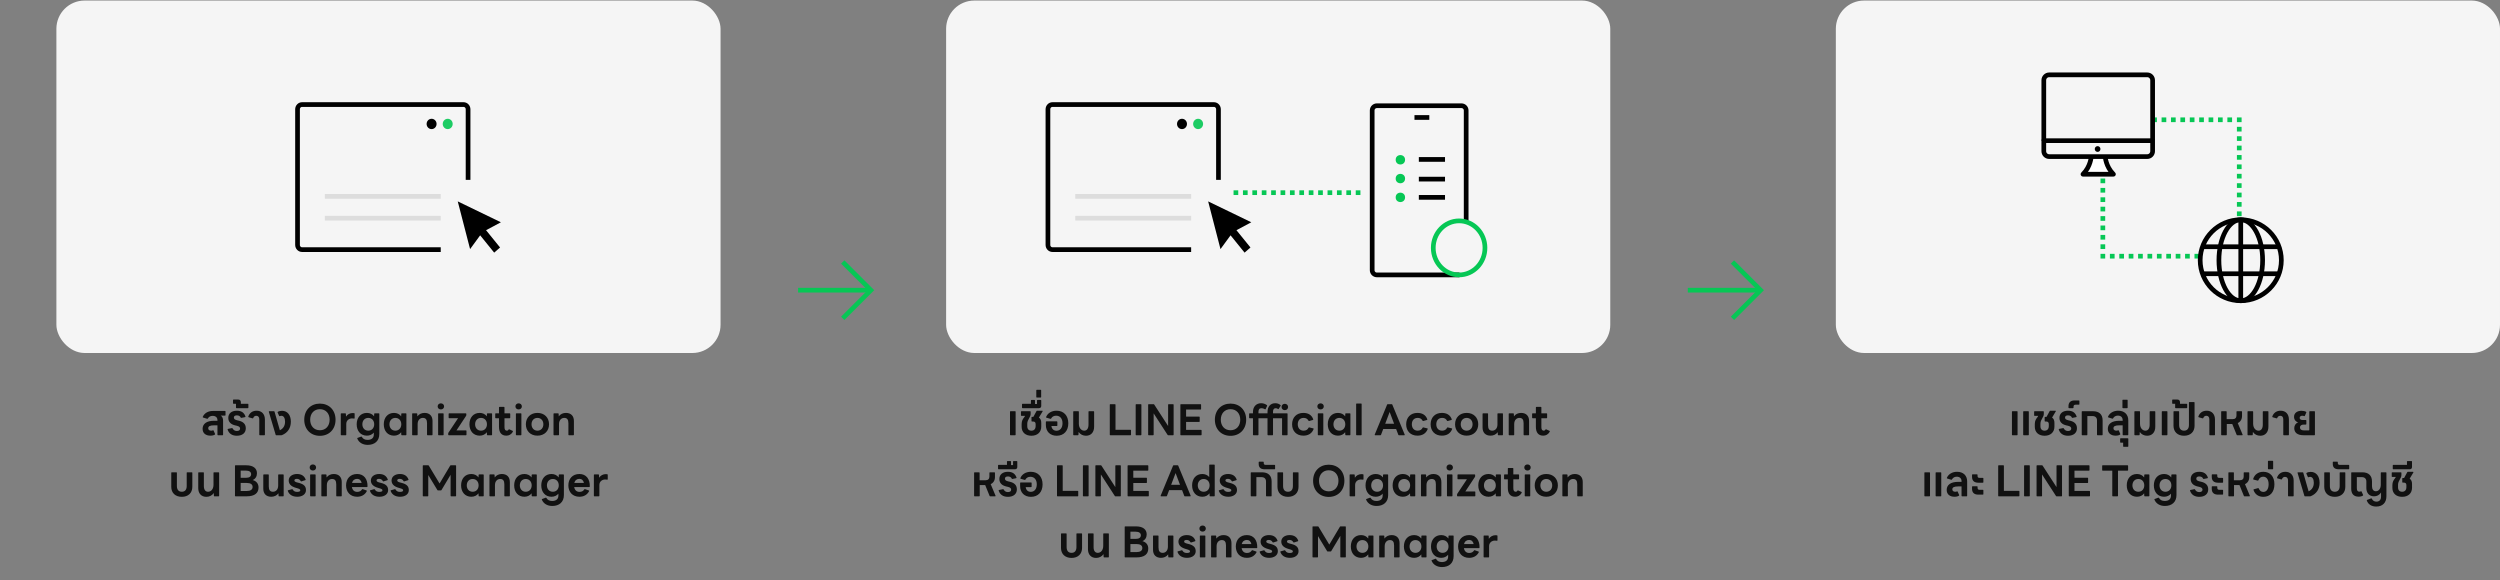 <svg width="1064" height="247" viewBox="0 0 1064 247" fill="none" xmlns="http://www.w3.org/2000/svg">
<rect x="0" y="0" width="1064" height="247" fill="#808080" stroke="none"/>
<rect x="24" y="0.236" width="282.667" height="150" rx="12" fill="#F5F5F5"/>
<path d="M190.546 54.95C191.717 54.95 192.666 53.965 192.666 52.75C192.666 51.535 191.717 50.55 190.546 50.55C189.375 50.55 188.426 51.535 188.426 52.75C188.426 53.965 189.375 54.95 190.546 54.95Z" fill="#1DCC64"/>
<path d="M183.686 53.45C183.32 53.45 183.012 53.14 183.012 52.75C183.012 52.36 183.31 52.05 183.686 52.05C184.062 52.05 184.361 52.36 184.361 52.75C184.361 53.14 184.062 53.45 183.686 53.45Z" fill="#1DCC64"/>
<path d="M183.686 50.55C182.52 50.55 181.566 51.53 181.566 52.75C181.566 53.97 182.511 54.95 183.686 54.95C184.862 54.95 185.806 53.97 185.806 52.75C185.806 51.53 184.862 50.55 183.686 50.55Z" fill="black"/>
<path d="M212.827 105.33L206.862 97.97L213.183 94.6L194.816 85.71L200.068 106.02L204.356 100.15L210.321 107.52L212.827 105.33Z" fill="black"/>
<path d="M138.262 83.57H187.581" stroke="#DDDDDD" stroke-width="2" stroke-linejoin="round"/>
<path d="M138.262 92.86H187.581" stroke="#DDDDDD" stroke-width="2" stroke-linejoin="round"/>
<path d="M199.21 76.55V46.5C199.21 45.4 198.343 44.5 197.283 44.5H128.556C127.496 44.5 126.629 45.4 126.629 46.5V104.24C126.629 105.34 127.496 106.24 128.556 106.24H187.579" stroke="black" stroke-width="2" stroke-linejoin="round"/>
<path d="M90.602 174.904H95.75C95.894 174.904 95.984 174.994 95.984 175.138V176.65C95.984 176.794 95.894 176.884 95.75 176.884H93.968C94.616 177.334 94.94 178.036 94.94 179.008V185.002C94.94 185.146 94.85 185.236 94.706 185.236H92.78C92.636 185.236 92.546 185.146 92.546 185.002V181.024H91.07C89.504 181.024 88.622 181.366 88.622 182.266C88.622 182.932 89.108 183.292 89.9 183.292C90.152 183.292 90.35 183.256 90.584 183.148C90.728 183.076 90.836 183.094 90.89 183.238L91.52 184.642C91.574 184.768 91.556 184.894 91.448 184.966C91.016 185.254 90.368 185.416 89.558 185.416C87.524 185.416 86.228 184.354 86.228 182.5C86.228 180.34 87.974 179.08 91.106 179.08H92.546V178.81C92.546 177.658 91.754 176.992 90.512 176.992C89.558 176.992 88.874 177.37 88.46 178.108C88.388 178.234 88.298 178.27 88.154 178.234L86.462 177.712C86.3 177.658 86.246 177.55 86.3 177.406C87.002 175.804 88.568 174.904 90.602 174.904ZM100.814 185.452C98.852 185.452 97.466 184.606 96.872 182.842C96.818 182.68 96.89 182.572 97.034 182.536L98.708 182.194C98.852 182.158 98.924 182.212 98.996 182.338C99.356 183.022 99.95 183.436 100.814 183.436C101.678 183.436 102.182 183.04 102.182 182.41C102.182 181.888 101.858 181.438 100.796 181.204L100.22 181.078C98.15 180.628 97.16 179.512 97.16 177.838C97.16 175.966 98.564 174.796 100.796 174.796C102.704 174.796 103.892 175.588 104.468 177.244C104.522 177.388 104.45 177.496 104.288 177.532L102.74 177.838C102.596 177.874 102.488 177.82 102.434 177.694C102.182 177.1 101.588 176.776 100.796 176.776C99.986 176.776 99.536 177.118 99.536 177.712C99.536 178.306 99.932 178.648 101.03 178.9L101.588 179.026C103.622 179.494 104.612 180.574 104.612 182.284C104.612 184.246 103.154 185.452 100.814 185.452ZM102.506 171.844H105.476C105.62 171.844 105.71 171.934 105.71 172.078V173.482C105.71 173.626 105.62 173.716 105.476 173.716H100.67C100.526 173.716 100.436 173.626 100.436 173.482V171.844H99.409C99.266 171.844 99.175 171.754 99.175 171.61V170.278C99.175 170.134 99.266 170.044 99.409 170.044H101.354C102.092 170.044 102.506 170.458 102.506 171.214V171.844ZM112.513 185.236H110.587C110.443 185.236 110.353 185.146 110.353 185.002V178.486C110.353 177.514 109.885 176.956 109.075 176.956C108.463 176.956 108.013 177.28 107.779 177.892C107.725 178.036 107.599 178.09 107.473 178.054L105.835 177.586C105.691 177.55 105.619 177.424 105.673 177.28C106.213 175.696 107.491 174.796 109.219 174.796C111.397 174.796 112.747 176.254 112.747 178.576V185.002C112.747 185.146 112.657 185.236 112.513 185.236ZM120.008 174.832C122.312 174.832 123.788 176.632 123.788 179.458C123.788 182.14 122.474 184.174 120.062 185.164C119.972 185.218 119.864 185.236 119.756 185.236H117.578C117.434 185.236 117.344 185.164 117.308 185.02L114.41 175.264C114.356 175.102 114.446 175.012 114.626 175.012H116.588C116.714 175.012 116.804 175.084 116.84 175.21L119.108 183.112C120.548 182.446 121.322 181.168 121.322 179.458C121.322 177.892 120.728 176.956 119.756 176.956C119.54 176.956 119.306 177.01 119.108 177.1C118.964 177.172 118.856 177.154 118.802 177.01L118.172 175.606C118.118 175.48 118.136 175.354 118.244 175.282C118.676 174.994 119.306 174.832 120.008 174.832ZM136.149 185.488C132.297 185.488 129.489 182.77 129.489 178.63C129.489 174.49 132.297 171.772 136.149 171.772C140.001 171.772 142.809 174.49 142.809 178.63C142.809 182.77 140.001 185.488 136.149 185.488ZM136.149 183.112C138.687 183.112 140.289 181.24 140.289 178.63C140.289 176.02 138.687 174.148 136.149 174.148C133.611 174.148 132.009 176.02 132.009 178.63C132.009 181.24 133.611 183.112 136.149 183.112ZM147.139 185.236H145.267C145.123 185.236 145.033 185.146 145.033 185.002V176.146C145.033 176.002 145.123 175.912 145.267 175.912H146.959C147.103 175.912 147.211 175.984 147.211 176.146L147.265 177.316C147.895 176.308 148.993 175.786 150.109 175.786C150.379 175.786 150.559 175.804 150.739 175.84C150.883 175.876 150.937 175.966 150.937 176.092V177.946C150.937 178.108 150.847 178.162 150.685 178.144C150.451 178.126 150.181 178.072 149.821 178.072C148.561 178.072 147.373 178.936 147.373 180.412V185.002C147.373 185.146 147.283 185.236 147.139 185.236ZM156.503 189.34C154.505 189.34 152.777 188.44 152.057 186.658C151.985 186.514 152.039 186.424 152.183 186.37L153.695 185.812C153.821 185.758 153.929 185.812 154.001 185.938C154.451 186.712 155.171 187.216 156.431 187.216C157.871 187.216 159.095 186.604 159.095 184.948V184.102C158.411 184.93 157.385 185.416 156.161 185.416C153.497 185.416 151.805 183.436 151.805 180.574C151.805 177.712 153.497 175.732 156.161 175.732C157.457 175.732 158.537 176.272 159.203 177.19L159.257 176.146C159.257 175.984 159.365 175.912 159.509 175.912H161.201C161.345 175.912 161.435 176.002 161.435 176.146V184.714C161.435 187.684 159.437 189.34 156.503 189.34ZM156.737 183.292C158.231 183.292 159.257 182.176 159.257 180.574C159.257 178.972 158.231 177.856 156.737 177.856C155.243 177.856 154.217 178.972 154.217 180.574C154.217 182.176 155.243 183.292 156.737 183.292ZM167.693 185.416C165.029 185.416 163.337 183.436 163.337 180.574C163.337 177.712 165.029 175.732 167.693 175.732C168.989 175.732 170.069 176.272 170.735 177.19L170.789 176.146C170.789 175.984 170.897 175.912 171.041 175.912H172.733C172.877 175.912 172.967 176.002 172.967 176.146V185.002C172.967 185.146 172.877 185.236 172.733 185.236H171.041C170.897 185.236 170.789 185.164 170.789 185.002L170.735 183.958C170.069 184.876 168.989 185.416 167.693 185.416ZM168.269 183.292C169.763 183.292 170.789 182.176 170.789 180.574C170.789 178.972 169.763 177.856 168.269 177.856C166.775 177.856 165.749 178.972 165.749 180.574C165.749 182.176 166.775 183.292 168.269 183.292ZM177.514 185.236H175.642C175.498 185.236 175.408 185.146 175.408 185.002V176.146C175.408 176.002 175.498 175.912 175.642 175.912H177.334C177.478 175.912 177.586 175.984 177.586 176.146L177.64 177.208C178.324 176.218 179.494 175.732 180.682 175.732C182.842 175.732 184.084 177.028 184.084 179.17V185.002C184.084 185.146 183.994 185.236 183.85 185.236H181.978C181.834 185.236 181.744 185.146 181.744 185.002V180.124C181.744 178.576 181.186 177.856 179.962 177.856C178.828 177.856 177.748 178.702 177.748 180.484V185.002C177.748 185.146 177.658 185.236 177.514 185.236ZM187.635 174.256C186.861 174.256 186.267 173.734 186.267 172.96C186.267 172.186 186.861 171.664 187.635 171.664C188.409 171.664 189.003 172.186 189.003 172.96C189.003 173.734 188.409 174.256 187.635 174.256ZM188.571 185.236H186.699C186.555 185.236 186.465 185.146 186.465 185.002V176.146C186.465 176.002 186.555 175.912 186.699 175.912H188.571C188.715 175.912 188.805 176.002 188.805 176.146V185.002C188.805 185.146 188.715 185.236 188.571 185.236ZM198.302 185.236H190.994C190.85 185.236 190.76 185.146 190.76 185.002V184.444C190.76 184.336 190.796 184.246 190.85 184.156L194.954 177.982H191.174C191.03 177.982 190.94 177.892 190.94 177.748V176.146C190.94 176.002 191.03 175.912 191.174 175.912H198.23C198.374 175.912 198.464 176.002 198.464 176.146V176.686C198.464 176.794 198.428 176.884 198.374 176.974L194.288 183.166H198.302C198.446 183.166 198.536 183.256 198.536 183.4V185.002C198.536 185.146 198.446 185.236 198.302 185.236ZM204.15 185.416C201.486 185.416 199.794 183.436 199.794 180.574C199.794 177.712 201.486 175.732 204.15 175.732C205.446 175.732 206.526 176.272 207.192 177.19L207.246 176.146C207.246 175.984 207.354 175.912 207.498 175.912H209.19C209.334 175.912 209.424 176.002 209.424 176.146V185.002C209.424 185.146 209.334 185.236 209.19 185.236H207.498C207.354 185.236 207.246 185.164 207.246 185.002L207.192 183.958C206.526 184.876 205.446 185.416 204.15 185.416ZM204.726 183.292C206.22 183.292 207.246 182.176 207.246 180.574C207.246 178.972 206.22 177.856 204.726 177.856C203.232 177.856 202.206 178.972 202.206 180.574C202.206 182.176 203.232 183.292 204.726 183.292ZM215.501 185.416C213.485 185.416 212.369 184.156 212.369 181.636V178H211.001C210.857 178 210.767 177.91 210.767 177.766V176.146C210.767 176.002 210.857 175.912 211.001 175.912H212.369V173.41C212.369 173.266 212.459 173.176 212.603 173.176H214.475C214.619 173.176 214.709 173.266 214.709 173.41V175.912H216.923C217.067 175.912 217.157 176.002 217.157 176.146V177.766C217.157 177.91 217.067 178 216.923 178H214.709V181.78C214.709 182.788 215.033 183.292 215.753 183.292C216.059 183.292 216.275 183.166 216.455 182.842C216.527 182.716 216.635 182.662 216.779 182.734L218.183 183.364C218.327 183.436 218.363 183.562 218.255 183.742C217.589 184.966 216.563 185.416 215.501 185.416ZM220.734 174.256C219.96 174.256 219.366 173.734 219.366 172.96C219.366 172.186 219.96 171.664 220.734 171.664C221.508 171.664 222.102 172.186 222.102 172.96C222.102 173.734 221.508 174.256 220.734 174.256ZM221.67 185.236H219.798C219.654 185.236 219.564 185.146 219.564 185.002V176.146C219.564 176.002 219.654 175.912 219.798 175.912H221.67C221.814 175.912 221.904 176.002 221.904 176.146V185.002C221.904 185.146 221.814 185.236 221.67 185.236ZM228.737 185.416C225.749 185.416 223.805 183.4 223.805 180.574C223.805 177.748 225.749 175.732 228.737 175.732C231.725 175.732 233.669 177.748 233.669 180.574C233.669 183.4 231.725 185.416 228.737 185.416ZM228.737 183.292C230.231 183.292 231.257 182.176 231.257 180.574C231.257 178.972 230.231 177.856 228.737 177.856C227.243 177.856 226.217 178.972 226.217 180.574C226.217 182.176 227.243 183.292 228.737 183.292ZM237.684 185.236H235.812C235.668 185.236 235.578 185.146 235.578 185.002V176.146C235.578 176.002 235.668 175.912 235.812 175.912H237.504C237.648 175.912 237.756 175.984 237.756 176.146L237.81 177.208C238.494 176.218 239.664 175.732 240.852 175.732C243.012 175.732 244.254 177.028 244.254 179.17V185.002C244.254 185.146 244.164 185.236 244.02 185.236H242.148C242.004 185.236 241.914 185.146 241.914 185.002V180.124C241.914 178.576 241.356 177.856 240.132 177.856C238.998 177.856 237.918 178.702 237.918 180.484V185.002C237.918 185.146 237.828 185.236 237.684 185.236ZM77.375 211.452C74.639 211.452 72.893 209.796 72.893 207.204V201.246C72.893 201.084 72.983 201.012 73.127 201.012H75.053C75.197 201.012 75.287 201.084 75.287 201.246V206.844C75.287 208.41 76.025 209.292 77.375 209.292C78.725 209.292 79.463 208.41 79.463 206.844V201.246C79.463 201.084 79.535 201.012 79.697 201.012H81.623C81.785 201.012 81.857 201.084 81.857 201.246V207.204C81.857 209.796 80.111 211.452 77.375 211.452ZM87.828 211.452C85.704 211.452 84.372 210.03 84.372 207.762V201.246C84.372 201.102 84.462 201.012 84.606 201.012H86.532C86.676 201.012 86.766 201.102 86.766 201.246V206.898C86.766 208.392 87.414 209.292 88.548 209.292C89.826 209.292 90.87 208.176 90.87 206.286V201.246C90.87 201.102 90.96 201.012 91.104 201.012H93.03C93.174 201.012 93.264 201.102 93.264 201.246V211.002C93.264 211.146 93.174 211.236 93.03 211.236H91.266C91.122 211.236 91.032 211.146 91.032 211.002L90.978 209.832C90.276 210.876 89.142 211.452 87.828 211.452ZM104.953 211.236H100.237C100.093 211.236 100.003 211.146 100.003 211.002V198.258C100.003 198.114 100.093 198.024 100.237 198.024H104.773C107.941 198.024 109.363 199.464 109.363 201.426C109.363 202.722 108.733 203.82 107.545 204.306C109.201 204.756 110.029 205.944 110.029 207.456C110.029 209.778 108.517 211.236 104.953 211.236ZM104.683 200.292H102.433V203.352H104.683C106.069 203.352 106.879 202.83 106.879 201.822C106.879 200.832 106.069 200.292 104.683 200.292ZM105.025 205.548H102.433V208.968H105.025C106.645 208.968 107.509 208.356 107.509 207.24C107.509 206.142 106.645 205.548 105.025 205.548ZM115.457 211.416C113.297 211.416 112.055 210.12 112.055 207.978V202.146C112.055 202.002 112.145 201.912 112.289 201.912H114.161C114.305 201.912 114.395 202.002 114.395 202.146V207.024C114.395 208.572 114.953 209.292 116.177 209.292C117.311 209.292 118.391 208.446 118.391 206.664V202.146C118.391 202.002 118.481 201.912 118.625 201.912H120.497C120.641 201.912 120.731 202.002 120.731 202.146V211.002C120.731 211.146 120.641 211.236 120.497 211.236H118.805C118.661 211.236 118.553 211.164 118.553 211.002L118.499 209.94C117.815 210.93 116.645 211.416 115.457 211.416ZM126.531 211.416C124.497 211.416 123.075 210.552 122.481 208.932C122.427 208.788 122.499 208.68 122.643 208.644L124.281 208.194C124.407 208.158 124.515 208.212 124.569 208.338C125.001 209.094 125.649 209.346 126.441 209.346C127.233 209.346 127.809 209.184 127.809 208.662C127.809 208.266 127.413 208.05 126.423 207.762L125.973 207.636C123.741 207.006 122.877 205.908 122.877 204.468C122.877 202.884 124.317 201.732 126.423 201.732C128.223 201.732 129.501 202.488 130.077 204.072C130.131 204.216 130.077 204.324 129.933 204.36L128.295 204.882C128.151 204.936 128.061 204.882 127.989 204.756C127.665 204.18 127.179 203.802 126.387 203.802C125.775 203.802 125.289 203.982 125.289 204.468C125.289 204.9 125.703 205.152 126.729 205.404L127.161 205.512C129.447 206.088 130.221 207.06 130.221 208.608C130.221 210.318 128.673 211.416 126.531 211.416ZM133.16 200.256C132.386 200.256 131.792 199.734 131.792 198.96C131.792 198.186 132.386 197.664 133.16 197.664C133.934 197.664 134.528 198.186 134.528 198.96C134.528 199.734 133.934 200.256 133.16 200.256ZM134.096 211.236H132.224C132.08 211.236 131.99 211.146 131.99 211.002V202.146C131.99 202.002 132.08 201.912 132.224 201.912H134.096C134.24 201.912 134.33 202.002 134.33 202.146V211.002C134.33 211.146 134.24 211.236 134.096 211.236ZM138.877 211.236H137.005C136.861 211.236 136.771 211.146 136.771 211.002V202.146C136.771 202.002 136.861 201.912 137.005 201.912H138.697C138.841 201.912 138.949 201.984 138.949 202.146L139.003 203.208C139.687 202.218 140.857 201.732 142.045 201.732C144.205 201.732 145.447 203.028 145.447 205.17V211.002C145.447 211.146 145.357 211.236 145.213 211.236H143.341C143.197 211.236 143.107 211.146 143.107 211.002V206.124C143.107 204.576 142.549 203.856 141.325 203.856C140.191 203.856 139.111 204.702 139.111 206.484V211.002C139.111 211.146 139.021 211.236 138.877 211.236ZM152.004 211.416C149.07 211.416 147.288 209.4 147.288 206.574C147.288 203.748 149.07 201.732 152.004 201.732C154.866 201.732 156.504 203.856 156.414 207.06C156.396 207.222 156.306 207.294 156.162 207.294H149.772C149.988 208.572 150.78 209.346 152.022 209.346C152.976 209.346 153.642 208.986 154.074 208.284C154.146 208.158 154.254 208.14 154.38 208.176L155.982 208.734C156.126 208.788 156.18 208.896 156.108 209.04C155.28 210.678 153.732 211.416 152.004 211.416ZM151.986 203.802C150.888 203.802 150.096 204.432 149.808 205.548H153.912C153.696 204.45 152.994 203.802 151.986 203.802ZM161.494 211.416C159.46 211.416 158.038 210.552 157.444 208.932C157.39 208.788 157.462 208.68 157.606 208.644L159.244 208.194C159.37 208.158 159.478 208.212 159.532 208.338C159.964 209.094 160.612 209.346 161.404 209.346C162.196 209.346 162.772 209.184 162.772 208.662C162.772 208.266 162.376 208.05 161.386 207.762L160.936 207.636C158.704 207.006 157.84 205.908 157.84 204.468C157.84 202.884 159.28 201.732 161.386 201.732C163.186 201.732 164.464 202.488 165.04 204.072C165.094 204.216 165.04 204.324 164.896 204.36L163.258 204.882C163.114 204.936 163.024 204.882 162.952 204.756C162.628 204.18 162.142 203.802 161.35 203.802C160.738 203.802 160.252 203.982 160.252 204.468C160.252 204.9 160.666 205.152 161.692 205.404L162.124 205.512C164.41 206.088 165.184 207.06 165.184 208.608C165.184 210.318 163.636 211.416 161.494 211.416ZM170.301 211.416C168.267 211.416 166.845 210.552 166.251 208.932C166.197 208.788 166.269 208.68 166.413 208.644L168.051 208.194C168.177 208.158 168.285 208.212 168.339 208.338C168.771 209.094 169.419 209.346 170.211 209.346C171.003 209.346 171.579 209.184 171.579 208.662C171.579 208.266 171.183 208.05 170.193 207.762L169.743 207.636C167.511 207.006 166.647 205.908 166.647 204.468C166.647 202.884 168.087 201.732 170.193 201.732C171.993 201.732 173.271 202.488 173.847 204.072C173.901 204.216 173.847 204.324 173.703 204.36L172.065 204.882C171.921 204.936 171.831 204.882 171.759 204.756C171.435 204.18 170.949 203.802 170.157 203.802C169.545 203.802 169.059 203.982 169.059 204.468C169.059 204.9 169.473 205.152 170.499 205.404L170.931 205.512C173.217 206.088 173.991 207.06 173.991 208.608C173.991 210.318 172.443 211.416 170.301 211.416ZM182.037 211.236H180.165C180.021 211.236 179.931 211.146 179.931 211.002V198.258C179.931 198.114 180.021 198.024 180.165 198.024H182.235C182.361 198.024 182.451 198.078 182.505 198.186L187.077 205.782L191.595 198.186C191.649 198.078 191.739 198.024 191.865 198.024H193.881C194.025 198.024 194.115 198.114 194.115 198.258V211.002C194.115 211.146 194.025 211.236 193.881 211.236H192.009C191.865 211.236 191.775 211.146 191.775 211.002V202.074L187.905 208.554C187.851 208.662 187.761 208.716 187.635 208.716H186.411C186.285 208.716 186.195 208.662 186.141 208.554L182.271 202.164V211.002C182.271 211.146 182.181 211.236 182.037 211.236ZM200.599 211.416C197.935 211.416 196.243 209.436 196.243 206.574C196.243 203.712 197.935 201.732 200.599 201.732C201.895 201.732 202.975 202.272 203.641 203.19L203.695 202.146C203.695 201.984 203.803 201.912 203.947 201.912H205.639C205.783 201.912 205.873 202.002 205.873 202.146V211.002C205.873 211.146 205.783 211.236 205.639 211.236H203.947C203.803 211.236 203.695 211.164 203.695 211.002L203.641 209.958C202.975 210.876 201.895 211.416 200.599 211.416ZM201.175 209.292C202.669 209.292 203.695 208.176 203.695 206.574C203.695 204.972 202.669 203.856 201.175 203.856C199.681 203.856 198.655 204.972 198.655 206.574C198.655 208.176 199.681 209.292 201.175 209.292ZM210.42 211.236H208.548C208.404 211.236 208.314 211.146 208.314 211.002V202.146C208.314 202.002 208.404 201.912 208.548 201.912H210.24C210.384 201.912 210.492 201.984 210.492 202.146L210.546 203.208C211.23 202.218 212.4 201.732 213.588 201.732C215.748 201.732 216.99 203.028 216.99 205.17V211.002C216.99 211.146 216.9 211.236 216.756 211.236H214.884C214.74 211.236 214.65 211.146 214.65 211.002V206.124C214.65 204.576 214.092 203.856 212.868 203.856C211.734 203.856 210.654 204.702 210.654 206.484V211.002C210.654 211.146 210.564 211.236 210.42 211.236ZM223.187 211.416C220.523 211.416 218.831 209.436 218.831 206.574C218.831 203.712 220.523 201.732 223.187 201.732C224.483 201.732 225.563 202.272 226.229 203.19L226.283 202.146C226.283 201.984 226.391 201.912 226.535 201.912H228.227C228.371 201.912 228.461 202.002 228.461 202.146V211.002C228.461 211.146 228.371 211.236 228.227 211.236H226.535C226.391 211.236 226.283 211.164 226.283 211.002L226.229 209.958C225.563 210.876 224.483 211.416 223.187 211.416ZM223.763 209.292C225.257 209.292 226.283 208.176 226.283 206.574C226.283 204.972 225.257 203.856 223.763 203.856C222.269 203.856 221.243 204.972 221.243 206.574C221.243 208.176 222.269 209.292 223.763 209.292ZM235.06 215.34C233.062 215.34 231.334 214.44 230.614 212.658C230.542 212.514 230.596 212.424 230.74 212.37L232.252 211.812C232.378 211.758 232.486 211.812 232.558 211.938C233.008 212.712 233.728 213.216 234.988 213.216C236.428 213.216 237.652 212.604 237.652 210.948V210.102C236.968 210.93 235.942 211.416 234.718 211.416C232.054 211.416 230.362 209.436 230.362 206.574C230.362 203.712 232.054 201.732 234.718 201.732C236.014 201.732 237.094 202.272 237.76 203.19L237.814 202.146C237.814 201.984 237.922 201.912 238.066 201.912H239.758C239.902 201.912 239.992 202.002 239.992 202.146V210.714C239.992 213.684 237.994 215.34 235.06 215.34ZM235.294 209.292C236.788 209.292 237.814 208.176 237.814 206.574C237.814 204.972 236.788 203.856 235.294 203.856C233.8 203.856 232.774 204.972 232.774 206.574C232.774 208.176 233.8 209.292 235.294 209.292ZM246.609 211.416C243.675 211.416 241.893 209.4 241.893 206.574C241.893 203.748 243.675 201.732 246.609 201.732C249.471 201.732 251.109 203.856 251.019 207.06C251.001 207.222 250.911 207.294 250.767 207.294H244.377C244.593 208.572 245.385 209.346 246.627 209.346C247.581 209.346 248.247 208.986 248.679 208.284C248.751 208.158 248.859 208.14 248.985 208.176L250.587 208.734C250.731 208.788 250.785 208.896 250.713 209.04C249.885 210.678 248.337 211.416 246.609 211.416ZM246.591 203.802C245.493 203.802 244.701 204.432 244.413 205.548H248.517C248.301 204.45 247.599 203.802 246.591 203.802ZM254.858 211.236H252.986C252.842 211.236 252.752 211.146 252.752 211.002V202.146C252.752 202.002 252.842 201.912 252.986 201.912H254.678C254.822 201.912 254.93 201.984 254.93 202.146L254.984 203.316C255.614 202.308 256.712 201.786 257.828 201.786C258.098 201.786 258.278 201.804 258.458 201.84C258.602 201.876 258.656 201.966 258.656 202.092V203.946C258.656 204.108 258.566 204.162 258.404 204.144C258.17 204.126 257.9 204.072 257.54 204.072C256.28 204.072 255.092 204.936 255.092 206.412V211.002C255.092 211.146 255.002 211.236 254.858 211.236Z" fill="#111111"/>
<path d="M339.668 123.5H370.168" stroke="#06C755" stroke-width="2"/>
<path d="M358.668 135.5L370.668 123.5L358.668 111.5" stroke="#06C755" stroke-width="2"/>
<rect x="402.668" y="0.236" width="282.667" height="150" rx="12" fill="#F5F5F5"/>
<path d="M509.917 54.95C511.088 54.95 512.037 53.965 512.037 52.75C512.037 51.535 511.088 50.55 509.917 50.55C508.746 50.55 507.797 51.535 507.797 52.75C507.797 53.965 508.746 54.95 509.917 54.95Z" fill="#1DCC64"/>
<path d="M503.057 53.45C502.691 53.45 502.383 53.14 502.383 52.75C502.383 52.36 502.682 52.05 503.057 52.05C503.433 52.05 503.732 52.36 503.732 52.75C503.732 53.14 503.433 53.45 503.057 53.45Z" fill="#1DCC64"/>
<path d="M503.058 50.55C501.892 50.55 500.938 51.53 500.938 52.75C500.938 53.97 501.882 54.95 503.058 54.95C504.233 54.95 505.178 53.97 505.178 52.75C505.178 51.53 504.233 50.55 503.058 50.55Z" fill="black"/>
<path d="M532.198 105.33L526.233 97.97L532.554 94.6L514.188 85.71L519.439 106.02L523.728 100.15L529.692 107.52L532.198 105.33Z" fill="black"/>
<path d="M457.633 83.57H506.952" stroke="#DDDDDD" stroke-width="2" stroke-linejoin="round"/>
<path d="M457.633 92.86H506.952" stroke="#DDDDDD" stroke-width="2" stroke-linejoin="round"/>
<path d="M518.581 76.55V46.5C518.581 45.4 517.714 44.5 516.654 44.5H447.927C446.867 44.5 446 45.4 446 46.5V104.24C446 105.34 446.867 106.24 447.927 106.24H506.95" stroke="black" stroke-width="2" stroke-linejoin="round"/>
<path d="M602 50H608.314M603.857 76.236H615M603.857 84H615M603.857 67.855H615" stroke="black" stroke-width="2"/>
<path d="M621.143 117H620.19H586C584.895 117 584 116.105 584 115V47C584 45.895 584.895 45 586 45H622C623.105 45 624 45.895 624 47V94.76" stroke="black" stroke-width="2"/>
<path d="M632 105.5C632 111.89 627.037 117 621 117C614.963 117 610 111.89 610 105.5C610 99.11 614.963 94 621 94C627.037 94 632 99.11 632 105.5Z" stroke="#06C755" stroke-width="2"/>
<circle cx="596" cy="68" r="2" fill="#06C755"/>
<circle cx="596" cy="76" r="2" fill="#06C755"/>
<circle cx="596" cy="84" r="2" fill="#06C755"/>
<rect x="525" y="81" width="2" height="2" fill="#06C755"/>
<rect x="529" y="81" width="2" height="2" fill="#06C755"/>
<rect x="533" y="81" width="2" height="2" fill="#06C755"/>
<rect x="537" y="81" width="2" height="2" fill="#06C755"/>
<rect x="541" y="81" width="2" height="2" fill="#06C755"/>
<rect x="545" y="81" width="2" height="2" fill="#06C755"/>
<rect x="549" y="81" width="2" height="2" fill="#06C755"/>
<rect x="553" y="81" width="2" height="2" fill="#06C755"/>
<rect x="557" y="81" width="2" height="2" fill="#06C755"/>
<rect x="561" y="81" width="2" height="2" fill="#06C755"/>
<rect x="565" y="81" width="2" height="2" fill="#06C755"/>
<rect x="569" y="81" width="2" height="2" fill="#06C755"/>
<rect x="573" y="81" width="2" height="2" fill="#06C755"/>
<rect x="577" y="81" width="2" height="2" fill="#06C755"/>
<path d="M432.018 185.236H430.092C429.948 185.236 429.858 185.146 429.858 185.002V175.246C429.858 175.102 429.948 175.012 430.092 175.012H432.018C432.162 175.012 432.252 175.102 432.252 175.246V185.002C432.252 185.146 432.162 185.236 432.018 185.236ZM441.414 174.796H443.556C443.754 174.796 443.826 174.94 443.736 175.084L442.152 177.73C442.8 178.126 443.16 178.882 443.16 179.944V181.582C443.16 183.94 441.522 185.452 438.966 185.452C436.428 185.452 434.808 183.976 434.808 181.654V180.466C434.808 179.08 435.348 178.306 435.798 177.73C435.996 177.478 436.176 177.244 436.248 176.992H434.754C434.61 176.992 434.52 176.902 434.52 176.758V175.246C434.52 175.102 434.61 175.012 434.754 175.012H438.408C438.552 175.012 438.642 175.102 438.642 175.246V176.2C438.642 176.866 438.318 177.442 437.994 178C437.616 178.666 437.202 179.386 437.202 180.358V181.366C437.202 182.608 437.832 183.292 438.966 183.292C440.118 183.292 440.766 182.572 440.766 181.294V180.52C440.766 179.764 440.406 179.404 439.686 179.404H439.254C439.092 179.404 439.002 179.314 439.002 179.17V177.676C439.002 177.514 439.092 177.424 439.254 177.424H439.794L441.126 174.976C441.18 174.868 441.288 174.796 441.414 174.796ZM441.587 170.224H442.919C443.063 170.224 443.153 170.314 443.153 170.458V172.762C443.153 173.338 442.793 173.716 442.199 173.716H435.197C435.053 173.716 434.963 173.626 434.963 173.482V172.078C434.963 171.934 435.053 171.844 435.197 171.844H438.761V170.458C438.761 170.314 438.851 170.224 438.995 170.224H440.255C440.399 170.224 440.489 170.314 440.489 170.458V171.934H441.353V170.458C441.353 170.314 441.443 170.224 441.587 170.224ZM442.883 169.198H441.281C441.137 169.198 441.047 169.108 441.047 168.964V166.138C441.047 165.994 441.137 165.904 441.281 165.904H442.883C443.027 165.904 443.117 165.994 443.117 166.138V168.964C443.117 169.108 443.027 169.198 442.883 169.198ZM449.668 174.796C452.728 174.796 454.672 176.884 454.672 180.16C454.672 183.4 452.764 185.452 449.74 185.452C446.914 185.452 445.114 183.652 445.114 180.844V179.566C445.114 179.422 445.204 179.332 445.348 179.332H449.776C449.92 179.332 450.01 179.422 450.01 179.566V181.078C450.01 181.222 449.92 181.312 449.776 181.312H447.49C447.616 182.536 448.426 183.328 449.65 183.328C451.216 183.328 452.206 182.068 452.206 180.124C452.206 178.162 451.162 176.92 449.488 176.92C448.498 176.92 447.742 177.37 447.364 178.126C447.292 178.252 447.202 178.288 447.058 178.252L445.366 177.766C445.204 177.712 445.168 177.604 445.222 177.46C445.924 175.786 447.58 174.796 449.668 174.796ZM462.202 185.452C460.888 185.452 459.754 184.876 459.052 183.832L458.998 185.002C458.998 185.164 458.89 185.236 458.746 185.236H457C456.856 185.236 456.766 185.146 456.766 185.002V175.246C456.766 175.102 456.856 175.012 457 175.012H458.926C459.07 175.012 459.16 175.102 459.16 175.246V180.286C459.16 182.176 460.204 183.292 461.464 183.292C462.616 183.292 463.264 182.32 463.264 180.754V175.246C463.264 175.102 463.354 175.012 463.498 175.012H465.424C465.568 175.012 465.658 175.102 465.658 175.246V181.618C465.658 183.958 464.326 185.452 462.202 185.452ZM481.127 185.236H472.559C472.415 185.236 472.325 185.146 472.325 185.002V172.258C472.325 172.114 472.415 172.024 472.559 172.024H474.521C474.665 172.024 474.755 172.114 474.755 172.258V182.914H481.127C481.271 182.914 481.361 183.004 481.361 183.148V185.002C481.361 185.146 481.271 185.236 481.127 185.236ZM485.543 185.236H483.581C483.437 185.236 483.347 185.146 483.347 185.002V172.258C483.347 172.114 483.437 172.024 483.581 172.024H485.543C485.687 172.024 485.777 172.114 485.777 172.258V185.002C485.777 185.146 485.687 185.236 485.543 185.236ZM490.761 185.236H488.889C488.745 185.236 488.655 185.146 488.655 185.002V172.258C488.655 172.114 488.745 172.024 488.889 172.024H490.959C491.085 172.024 491.175 172.078 491.247 172.186L497.151 181.312V172.258C497.151 172.114 497.241 172.024 497.385 172.024H499.257C499.401 172.024 499.491 172.114 499.491 172.258V185.002C499.491 185.146 499.401 185.236 499.257 185.236H497.205C497.079 185.236 496.989 185.182 496.917 185.074L490.995 175.93V185.002C490.995 185.146 490.905 185.236 490.761 185.236ZM511.168 185.236H502.6C502.456 185.236 502.366 185.146 502.366 185.002V172.258C502.366 172.114 502.456 172.024 502.6 172.024H510.952C511.096 172.024 511.186 172.114 511.186 172.258V174.076C511.186 174.22 511.096 174.31 510.952 174.31H504.796V177.316H510.358C510.502 177.316 510.592 177.406 510.592 177.55V179.332C510.592 179.476 510.502 179.566 510.358 179.566H504.796V182.95H511.168C511.312 182.95 511.402 183.04 511.402 183.184V185.002C511.402 185.146 511.312 185.236 511.168 185.236ZM523.711 185.488C519.859 185.488 517.051 182.77 517.051 178.63C517.051 174.49 519.859 171.772 523.711 171.772C527.563 171.772 530.371 174.49 530.371 178.63C530.371 182.77 527.563 185.488 523.711 185.488ZM523.711 183.112C526.249 183.112 527.851 181.24 527.851 178.63C527.851 176.02 526.249 174.148 523.711 174.148C521.173 174.148 519.571 176.02 519.571 178.63C519.571 181.24 521.173 183.112 523.711 183.112ZM535.367 185.236H533.495C533.351 185.236 533.261 185.146 533.261 185.002V178H531.857C531.713 178 531.623 177.91 531.623 177.766V176.146C531.623 176.002 531.713 175.912 531.857 175.912H533.261V175.318C533.261 173.05 534.719 171.61 536.717 171.61C537.689 171.61 538.499 171.916 539.201 172.42C539.309 172.51 539.327 172.618 539.273 172.744L538.679 174.076C538.625 174.22 538.499 174.256 538.355 174.184C537.779 173.842 537.383 173.734 536.897 173.734C536.015 173.734 535.601 174.238 535.601 175.282V175.912H539.453V175.318C539.453 173.05 540.731 171.61 542.729 171.61C543.647 171.61 544.403 171.88 544.997 172.42C545.087 172.51 545.105 172.636 545.033 172.744L544.223 174.004C544.151 174.13 544.025 174.166 543.899 174.058C543.575 173.824 543.305 173.734 542.909 173.734C542.189 173.734 541.793 174.256 541.793 175.282V175.912H547.751C547.895 175.912 547.985 176.002 547.985 176.146V185.002C547.985 185.146 547.895 185.236 547.751 185.236H545.879C545.735 185.236 545.645 185.146 545.645 185.002V178H541.793V185.002C541.793 185.146 541.703 185.236 541.559 185.236H539.687C539.543 185.236 539.453 185.146 539.453 185.002V178H535.601V185.002C535.601 185.146 535.511 185.236 535.367 185.236ZM546.815 174.562C546.023 174.562 545.429 174.004 545.429 173.212C545.429 172.42 546.023 171.862 546.815 171.862C547.607 171.862 548.201 172.42 548.201 173.212C548.201 174.004 547.607 174.562 546.815 174.562ZM554.703 185.416C551.751 185.416 549.915 183.436 549.915 180.574C549.915 177.712 551.769 175.732 554.685 175.732C556.773 175.732 558.231 176.596 558.915 178.432C558.969 178.576 558.897 178.702 558.753 178.738L557.205 179.188C557.079 179.224 556.971 179.17 556.899 179.044C556.485 178.252 555.801 177.856 554.829 177.856C553.137 177.856 552.327 179.098 552.327 180.574C552.327 182.05 553.137 183.292 554.829 183.292C555.801 183.292 556.521 182.878 556.917 182.05C556.989 181.924 557.097 181.87 557.223 181.906L558.933 182.32C559.077 182.356 559.131 182.464 559.077 182.608C558.339 184.534 556.755 185.416 554.703 185.416ZM562.031 174.256C561.257 174.256 560.663 173.734 560.663 172.96C560.663 172.186 561.257 171.664 562.031 171.664C562.805 171.664 563.399 172.186 563.399 172.96C563.399 173.734 562.805 174.256 562.031 174.256ZM562.967 185.236H561.095C560.951 185.236 560.861 185.146 560.861 185.002V176.146C560.861 176.002 560.951 175.912 561.095 175.912H562.967C563.111 175.912 563.201 176.002 563.201 176.146V185.002C563.201 185.146 563.111 185.236 562.967 185.236ZM569.458 185.416C566.794 185.416 565.102 183.436 565.102 180.574C565.102 177.712 566.794 175.732 569.458 175.732C570.754 175.732 571.834 176.272 572.5 177.19L572.554 176.146C572.554 175.984 572.662 175.912 572.806 175.912H574.498C574.642 175.912 574.732 176.002 574.732 176.146V185.002C574.732 185.146 574.642 185.236 574.498 185.236H572.806C572.662 185.236 572.554 185.164 572.554 185.002L572.5 183.958C571.834 184.876 570.754 185.416 569.458 185.416ZM570.034 183.292C571.528 183.292 572.554 182.176 572.554 180.574C572.554 178.972 571.528 177.856 570.034 177.856C568.54 177.856 567.514 178.972 567.514 180.574C567.514 182.176 568.54 183.292 570.034 183.292ZM579.28 185.236H577.408C577.264 185.236 577.174 185.146 577.174 185.002V171.97C577.174 171.826 577.264 171.736 577.408 171.736H579.28C579.424 171.736 579.514 171.826 579.514 171.97V185.002C579.514 185.146 579.424 185.236 579.28 185.236ZM587.494 185.236H585.262C585.1 185.236 585.01 185.128 585.082 184.966L590.356 172.204C590.41 172.078 590.5 172.024 590.626 172.024H592.3C592.426 172.024 592.516 172.078 592.57 172.204L597.844 184.966C597.916 185.128 597.826 185.236 597.664 185.236H595.396C595.27 185.236 595.18 185.182 595.126 185.056L594.19 182.59H588.7L587.764 185.056C587.71 185.182 587.62 185.236 587.494 185.236ZM589.546 180.34H593.326L591.436 175.336L589.546 180.34ZM603.254 185.416C600.302 185.416 598.466 183.436 598.466 180.574C598.466 177.712 600.32 175.732 603.236 175.732C605.324 175.732 606.782 176.596 607.466 178.432C607.52 178.576 607.448 178.702 607.304 178.738L605.756 179.188C605.63 179.224 605.522 179.17 605.45 179.044C605.036 178.252 604.352 177.856 603.38 177.856C601.688 177.856 600.878 179.098 600.878 180.574C600.878 182.05 601.688 183.292 603.38 183.292C604.352 183.292 605.072 182.878 605.468 182.05C605.54 181.924 605.648 181.87 605.774 181.906L607.484 182.32C607.628 182.356 607.682 182.464 607.628 182.608C606.89 184.534 605.306 185.416 603.254 185.416ZM613.66 185.416C610.708 185.416 608.872 183.436 608.872 180.574C608.872 177.712 610.726 175.732 613.642 175.732C615.73 175.732 617.188 176.596 617.872 178.432C617.926 178.576 617.854 178.702 617.71 178.738L616.162 179.188C616.036 179.224 615.928 179.17 615.856 179.044C615.442 178.252 614.758 177.856 613.786 177.856C612.094 177.856 611.284 179.098 611.284 180.574C611.284 182.05 612.094 183.292 613.786 183.292C614.758 183.292 615.478 182.878 615.874 182.05C615.946 181.924 616.054 181.87 616.18 181.906L617.89 182.32C618.034 182.356 618.088 182.464 618.034 182.608C617.296 184.534 615.712 185.416 613.66 185.416ZM624.21 185.416C621.222 185.416 619.278 183.4 619.278 180.574C619.278 177.748 621.222 175.732 624.21 175.732C627.198 175.732 629.142 177.748 629.142 180.574C629.142 183.4 627.198 185.416 624.21 185.416ZM624.21 183.292C625.704 183.292 626.73 182.176 626.73 180.574C626.73 178.972 625.704 177.856 624.21 177.856C622.716 177.856 621.69 178.972 621.69 180.574C621.69 182.176 622.716 183.292 624.21 183.292ZM634.381 185.416C632.221 185.416 630.979 184.12 630.979 181.978V176.146C630.979 176.002 631.069 175.912 631.213 175.912H633.085C633.229 175.912 633.319 176.002 633.319 176.146V181.024C633.319 182.572 633.877 183.292 635.101 183.292C636.235 183.292 637.315 182.446 637.315 180.664V176.146C637.315 176.002 637.405 175.912 637.549 175.912H639.421C639.565 175.912 639.655 176.002 639.655 176.146V185.002C639.655 185.146 639.565 185.236 639.421 185.236H637.729C637.585 185.236 637.477 185.164 637.477 185.002L637.423 183.94C636.739 184.93 635.569 185.416 634.381 185.416ZM644.213 185.236H642.341C642.197 185.236 642.107 185.146 642.107 185.002V176.146C642.107 176.002 642.197 175.912 642.341 175.912H644.033C644.177 175.912 644.285 175.984 644.285 176.146L644.339 177.208C645.023 176.218 646.193 175.732 647.381 175.732C649.541 175.732 650.783 177.028 650.783 179.17V185.002C650.783 185.146 650.693 185.236 650.549 185.236H648.677C648.533 185.236 648.443 185.146 648.443 185.002V180.124C648.443 178.576 647.885 177.856 646.661 177.856C645.527 177.856 644.447 178.702 644.447 180.484V185.002C644.447 185.146 644.357 185.236 644.213 185.236ZM656.8 185.416C654.784 185.416 653.668 184.156 653.668 181.636V178H652.3C652.156 178 652.066 177.91 652.066 177.766V176.146C652.066 176.002 652.156 175.912 652.3 175.912H653.668V173.41C653.668 173.266 653.758 173.176 653.902 173.176H655.774C655.918 173.176 656.008 173.266 656.008 173.41V175.912H658.222C658.366 175.912 658.456 176.002 658.456 176.146V177.766C658.456 177.91 658.366 178 658.222 178H656.008V181.78C656.008 182.788 656.332 183.292 657.052 183.292C657.358 183.292 657.574 183.166 657.754 182.842C657.826 182.716 657.934 182.662 658.078 182.734L659.482 183.364C659.626 183.436 659.662 183.562 659.554 183.742C658.888 184.966 657.862 185.416 656.8 185.416ZM421.635 206.052L423.705 210.966C423.777 211.128 423.687 211.236 423.525 211.236H421.455C421.329 211.236 421.203 211.164 421.167 211.056L419.295 206.448H416.973V211.002C416.973 211.146 416.883 211.236 416.739 211.236H414.813C414.669 211.236 414.579 211.146 414.579 211.002V201.246C414.579 201.102 414.669 201.012 414.813 201.012H416.685C416.829 201.012 416.919 201.102 416.919 201.246V204.396H419.421C420.519 204.396 421.095 203.838 421.095 202.812V201.246C421.095 201.102 421.185 201.012 421.329 201.012H423.219C423.363 201.012 423.453 201.102 423.453 201.246V203.046C423.453 204.468 422.787 205.53 421.635 206.052ZM428.98 211.452C427.018 211.452 425.632 210.606 425.038 208.842C424.984 208.68 425.056 208.572 425.2 208.536L426.874 208.194C427.018 208.158 427.09 208.212 427.162 208.338C427.522 209.022 428.116 209.436 428.98 209.436C429.844 209.436 430.348 209.04 430.348 208.41C430.348 207.888 430.024 207.438 428.962 207.204L428.386 207.078C426.316 206.628 425.326 205.512 425.326 203.838C425.326 201.966 426.73 200.796 428.962 200.796C430.87 200.796 432.058 201.588 432.634 203.244C432.688 203.388 432.616 203.496 432.454 203.532L430.906 203.838C430.762 203.874 430.654 203.82 430.6 203.694C430.348 203.1 429.754 202.776 428.962 202.776C428.152 202.776 427.702 203.118 427.702 203.712C427.702 204.306 428.098 204.648 429.196 204.9L429.754 205.026C431.788 205.494 432.778 206.574 432.778 208.284C432.778 210.246 431.32 211.452 428.98 211.452ZM431.392 196.224H432.724C432.868 196.224 432.958 196.314 432.958 196.458V198.762C432.958 199.338 432.598 199.716 432.004 199.716H425.002C424.858 199.716 424.768 199.626 424.768 199.482V198.078C424.768 197.934 424.858 197.844 425.002 197.844H428.566V196.458C428.566 196.314 428.656 196.224 428.8 196.224H430.06C430.204 196.224 430.294 196.314 430.294 196.458V197.934H431.158V196.458C431.158 196.314 431.248 196.224 431.392 196.224ZM438.717 200.796C441.777 200.796 443.721 202.884 443.721 206.16C443.721 209.4 441.813 211.452 438.789 211.452C435.963 211.452 434.163 209.652 434.163 206.844V205.566C434.163 205.422 434.253 205.332 434.397 205.332H438.825C438.969 205.332 439.059 205.422 439.059 205.566V207.078C439.059 207.222 438.969 207.312 438.825 207.312H436.539C436.665 208.536 437.475 209.328 438.699 209.328C440.265 209.328 441.255 208.068 441.255 206.124C441.255 204.162 440.211 202.92 438.537 202.92C437.547 202.92 436.791 203.37 436.413 204.126C436.341 204.252 436.251 204.288 436.107 204.252L434.415 203.766C434.253 203.712 434.217 203.604 434.271 203.46C434.973 201.786 436.629 200.796 438.717 200.796ZM458.662 211.236H450.094C449.95 211.236 449.86 211.146 449.86 211.002V198.258C449.86 198.114 449.95 198.024 450.094 198.024H452.056C452.2 198.024 452.29 198.114 452.29 198.258V208.914H458.662C458.806 208.914 458.896 209.004 458.896 209.148V211.002C458.896 211.146 458.806 211.236 458.662 211.236ZM463.078 211.236H461.116C460.972 211.236 460.882 211.146 460.882 211.002V198.258C460.882 198.114 460.972 198.024 461.116 198.024H463.078C463.222 198.024 463.312 198.114 463.312 198.258V211.002C463.312 211.146 463.222 211.236 463.078 211.236ZM468.296 211.236H466.424C466.28 211.236 466.19 211.146 466.19 211.002V198.258C466.19 198.114 466.28 198.024 466.424 198.024H468.494C468.62 198.024 468.71 198.078 468.782 198.186L474.686 207.312V198.258C474.686 198.114 474.776 198.024 474.92 198.024H476.792C476.936 198.024 477.026 198.114 477.026 198.258V211.002C477.026 211.146 476.936 211.236 476.792 211.236H474.74C474.614 211.236 474.524 211.182 474.452 211.074L468.53 201.93V211.002C468.53 211.146 468.44 211.236 468.296 211.236ZM488.703 211.236H480.135C479.991 211.236 479.901 211.146 479.901 211.002V198.258C479.901 198.114 479.991 198.024 480.135 198.024H488.487C488.631 198.024 488.721 198.114 488.721 198.258V200.076C488.721 200.22 488.631 200.31 488.487 200.31H482.331V203.316H487.893C488.037 203.316 488.127 203.406 488.127 203.55V205.332C488.127 205.476 488.037 205.566 487.893 205.566H482.331V208.95H488.703C488.847 208.95 488.937 209.04 488.937 209.184V211.002C488.937 211.146 488.847 211.236 488.703 211.236ZM496.386 211.236H494.154C493.992 211.236 493.902 211.128 493.974 210.966L499.248 198.204C499.302 198.078 499.392 198.024 499.518 198.024H501.192C501.318 198.024 501.408 198.078 501.462 198.204L506.736 210.966C506.808 211.128 506.718 211.236 506.556 211.236H504.288C504.162 211.236 504.072 211.182 504.018 211.056L503.082 208.59H497.592L496.656 211.056C496.602 211.182 496.512 211.236 496.386 211.236ZM498.438 206.34H502.218L500.328 201.336L498.438 206.34ZM511.714 211.416C509.05 211.416 507.358 209.436 507.358 206.574C507.358 203.712 509.05 201.732 511.714 201.732C512.938 201.732 513.964 202.218 514.648 203.046V197.97C514.648 197.826 514.738 197.736 514.882 197.736H516.754C516.898 197.736 516.988 197.826 516.988 197.97V211.002C516.988 211.146 516.898 211.236 516.754 211.236H515.062C514.918 211.236 514.81 211.164 514.81 211.002L514.756 209.958C514.09 210.876 513.01 211.416 511.714 211.416ZM512.29 209.292C513.784 209.292 514.81 208.176 514.81 206.574C514.81 204.972 513.784 203.856 512.29 203.856C510.796 203.856 509.77 204.972 509.77 206.574C509.77 208.176 510.796 209.292 512.29 209.292ZM522.777 211.416C520.743 211.416 519.321 210.552 518.727 208.932C518.673 208.788 518.745 208.68 518.889 208.644L520.527 208.194C520.653 208.158 520.761 208.212 520.815 208.338C521.247 209.094 521.895 209.346 522.687 209.346C523.479 209.346 524.055 209.184 524.055 208.662C524.055 208.266 523.659 208.05 522.669 207.762L522.219 207.636C519.987 207.006 519.123 205.908 519.123 204.468C519.123 202.884 520.563 201.732 522.669 201.732C524.469 201.732 525.747 202.488 526.323 204.072C526.377 204.216 526.323 204.324 526.179 204.36L524.541 204.882C524.397 204.936 524.307 204.882 524.235 204.756C523.911 204.18 523.425 203.802 522.633 203.802C522.021 203.802 521.535 203.982 521.535 204.468C521.535 204.9 521.949 205.152 522.975 205.404L523.407 205.512C525.693 206.088 526.467 207.06 526.467 208.608C526.467 210.318 524.919 211.416 522.777 211.416ZM532.551 201.012H537.069C539.733 201.012 541.209 202.38 541.209 204.918V211.002C541.209 211.146 541.119 211.236 540.975 211.236H539.049C538.905 211.236 538.815 211.146 538.815 211.002V204.918C538.815 203.73 538.095 203.064 536.817 203.064H534.711V211.002C534.711 211.146 534.621 211.236 534.477 211.236H532.551C532.407 211.236 532.317 211.146 532.317 211.002V201.246C532.317 201.102 532.407 201.012 532.551 201.012ZM542.45 199.716H538.13C536.564 199.716 535.7 198.924 535.7 197.502V196.728C535.7 196.584 535.79 196.494 535.934 196.494H537.608C537.752 196.494 537.842 196.584 537.842 196.728V197.088C537.842 197.574 538.112 197.844 538.598 197.844H542.45C542.594 197.844 542.684 197.934 542.684 198.078V199.482C542.684 199.626 542.594 199.716 542.45 199.716ZM548.17 211.452C545.434 211.452 543.688 209.796 543.688 207.204V201.246C543.688 201.084 543.778 201.012 543.922 201.012H545.848C545.992 201.012 546.082 201.084 546.082 201.246V206.844C546.082 208.41 546.82 209.292 548.17 209.292C549.52 209.292 550.258 208.41 550.258 206.844V201.246C550.258 201.084 550.33 201.012 550.492 201.012H552.418C552.58 201.012 552.652 201.084 552.652 201.246V207.204C552.652 209.796 550.906 211.452 548.17 211.452ZM565.512 211.488C561.66 211.488 558.852 208.77 558.852 204.63C558.852 200.49 561.66 197.772 565.512 197.772C569.364 197.772 572.172 200.49 572.172 204.63C572.172 208.77 569.364 211.488 565.512 211.488ZM565.512 209.112C568.05 209.112 569.652 207.24 569.652 204.63C569.652 202.02 568.05 200.148 565.512 200.148C562.974 200.148 561.372 202.02 561.372 204.63C561.372 207.24 562.974 209.112 565.512 209.112ZM576.502 211.236H574.63C574.486 211.236 574.396 211.146 574.396 211.002V202.146C574.396 202.002 574.486 201.912 574.63 201.912H576.322C576.466 201.912 576.574 201.984 576.574 202.146L576.628 203.316C577.258 202.308 578.356 201.786 579.472 201.786C579.742 201.786 579.922 201.804 580.102 201.84C580.246 201.876 580.3 201.966 580.3 202.092V203.946C580.3 204.108 580.21 204.162 580.048 204.144C579.814 204.126 579.544 204.072 579.184 204.072C577.924 204.072 576.736 204.936 576.736 206.412V211.002C576.736 211.146 576.646 211.236 576.502 211.236ZM585.867 215.34C583.869 215.34 582.141 214.44 581.421 212.658C581.349 212.514 581.403 212.424 581.547 212.37L583.059 211.812C583.185 211.758 583.293 211.812 583.365 211.938C583.815 212.712 584.535 213.216 585.795 213.216C587.235 213.216 588.459 212.604 588.459 210.948V210.102C587.775 210.93 586.749 211.416 585.525 211.416C582.861 211.416 581.169 209.436 581.169 206.574C581.169 203.712 582.861 201.732 585.525 201.732C586.821 201.732 587.901 202.272 588.567 203.19L588.621 202.146C588.621 201.984 588.729 201.912 588.873 201.912H590.565C590.709 201.912 590.799 202.002 590.799 202.146V210.714C590.799 213.684 588.801 215.34 585.867 215.34ZM586.101 209.292C587.595 209.292 588.621 208.176 588.621 206.574C588.621 204.972 587.595 203.856 586.101 203.856C584.607 203.856 583.581 204.972 583.581 206.574C583.581 208.176 584.607 209.292 586.101 209.292ZM597.056 211.416C594.392 211.416 592.7 209.436 592.7 206.574C592.7 203.712 594.392 201.732 597.056 201.732C598.352 201.732 599.432 202.272 600.098 203.19L600.152 202.146C600.152 201.984 600.26 201.912 600.404 201.912H602.096C602.24 201.912 602.33 202.002 602.33 202.146V211.002C602.33 211.146 602.24 211.236 602.096 211.236H600.404C600.26 211.236 600.152 211.164 600.152 211.002L600.098 209.958C599.432 210.876 598.352 211.416 597.056 211.416ZM597.632 209.292C599.126 209.292 600.152 208.176 600.152 206.574C600.152 204.972 599.126 203.856 597.632 203.856C596.138 203.856 595.112 204.972 595.112 206.574C595.112 208.176 596.138 209.292 597.632 209.292ZM606.877 211.236H605.005C604.861 211.236 604.771 211.146 604.771 211.002V202.146C604.771 202.002 604.861 201.912 605.005 201.912H606.697C606.841 201.912 606.949 201.984 606.949 202.146L607.003 203.208C607.687 202.218 608.857 201.732 610.045 201.732C612.205 201.732 613.447 203.028 613.447 205.17V211.002C613.447 211.146 613.357 211.236 613.213 211.236H611.341C611.197 211.236 611.107 211.146 611.107 211.002V206.124C611.107 204.576 610.549 203.856 609.325 203.856C608.191 203.856 607.111 204.702 607.111 206.484V211.002C607.111 211.146 607.021 211.236 606.877 211.236ZM616.998 200.256C616.224 200.256 615.63 199.734 615.63 198.96C615.63 198.186 616.224 197.664 616.998 197.664C617.772 197.664 618.366 198.186 618.366 198.96C618.366 199.734 617.772 200.256 616.998 200.256ZM617.934 211.236H616.062C615.918 211.236 615.828 211.146 615.828 211.002V202.146C615.828 202.002 615.918 201.912 616.062 201.912H617.934C618.078 201.912 618.168 202.002 618.168 202.146V211.002C618.168 211.146 618.078 211.236 617.934 211.236ZM627.665 211.236H620.357C620.213 211.236 620.123 211.146 620.123 211.002V210.444C620.123 210.336 620.159 210.246 620.213 210.156L624.317 203.982H620.537C620.393 203.982 620.303 203.892 620.303 203.748V202.146C620.303 202.002 620.393 201.912 620.537 201.912H627.593C627.737 201.912 627.827 202.002 627.827 202.146V202.686C627.827 202.794 627.791 202.884 627.737 202.974L623.651 209.166H627.665C627.809 209.166 627.899 209.256 627.899 209.4V211.002C627.899 211.146 627.809 211.236 627.665 211.236ZM633.513 211.416C630.849 211.416 629.157 209.436 629.157 206.574C629.157 203.712 630.849 201.732 633.513 201.732C634.809 201.732 635.889 202.272 636.555 203.19L636.609 202.146C636.609 201.984 636.717 201.912 636.861 201.912H638.553C638.697 201.912 638.787 202.002 638.787 202.146V211.002C638.787 211.146 638.697 211.236 638.553 211.236H636.861C636.717 211.236 636.609 211.164 636.609 211.002L636.555 209.958C635.889 210.876 634.809 211.416 633.513 211.416ZM634.089 209.292C635.583 209.292 636.609 208.176 636.609 206.574C636.609 204.972 635.583 203.856 634.089 203.856C632.595 203.856 631.569 204.972 631.569 206.574C631.569 208.176 632.595 209.292 634.089 209.292ZM644.864 211.416C642.848 211.416 641.732 210.156 641.732 207.636V204H640.364C640.22 204 640.13 203.91 640.13 203.766V202.146C640.13 202.002 640.22 201.912 640.364 201.912H641.732V199.41C641.732 199.266 641.822 199.176 641.966 199.176H643.838C643.982 199.176 644.072 199.266 644.072 199.41V201.912H646.286C646.43 201.912 646.52 202.002 646.52 202.146V203.766C646.52 203.91 646.43 204 646.286 204H644.072V207.78C644.072 208.788 644.396 209.292 645.116 209.292C645.422 209.292 645.638 209.166 645.818 208.842C645.89 208.716 645.998 208.662 646.142 208.734L647.546 209.364C647.69 209.436 647.726 209.562 647.618 209.742C646.952 210.966 645.926 211.416 644.864 211.416ZM650.097 200.256C649.323 200.256 648.729 199.734 648.729 198.96C648.729 198.186 649.323 197.664 650.097 197.664C650.871 197.664 651.465 198.186 651.465 198.96C651.465 199.734 650.871 200.256 650.097 200.256ZM651.033 211.236H649.161C649.017 211.236 648.927 211.146 648.927 211.002V202.146C648.927 202.002 649.017 201.912 649.161 201.912H651.033C651.177 201.912 651.267 202.002 651.267 202.146V211.002C651.267 211.146 651.177 211.236 651.033 211.236ZM658.101 211.416C655.113 211.416 653.169 209.4 653.169 206.574C653.169 203.748 655.113 201.732 658.101 201.732C661.089 201.732 663.033 203.748 663.033 206.574C663.033 209.4 661.089 211.416 658.101 211.416ZM658.101 209.292C659.595 209.292 660.621 208.176 660.621 206.574C660.621 204.972 659.595 203.856 658.101 203.856C656.607 203.856 655.581 204.972 655.581 206.574C655.581 208.176 656.607 209.292 658.101 209.292ZM667.047 211.236H665.175C665.031 211.236 664.941 211.146 664.941 211.002V202.146C664.941 202.002 665.031 201.912 665.175 201.912H666.867C667.011 201.912 667.119 201.984 667.119 202.146L667.173 203.208C667.857 202.218 669.027 201.732 670.215 201.732C672.375 201.732 673.617 203.028 673.617 205.17V211.002C673.617 211.146 673.527 211.236 673.383 211.236H671.511C671.367 211.236 671.277 211.146 671.277 211.002V206.124C671.277 204.576 670.719 203.856 669.495 203.856C668.361 203.856 667.281 204.702 667.281 206.484V211.002C667.281 211.146 667.191 211.236 667.047 211.236ZM456.043 237.452C453.307 237.452 451.561 235.796 451.561 233.204V227.246C451.561 227.084 451.651 227.012 451.795 227.012H453.721C453.865 227.012 453.955 227.084 453.955 227.246V232.844C453.955 234.41 454.693 235.292 456.043 235.292C457.393 235.292 458.131 234.41 458.131 232.844V227.246C458.131 227.084 458.203 227.012 458.365 227.012H460.291C460.453 227.012 460.525 227.084 460.525 227.246V233.204C460.525 235.796 458.779 237.452 456.043 237.452ZM466.496 237.452C464.372 237.452 463.04 236.03 463.04 233.762V227.246C463.04 227.102 463.13 227.012 463.274 227.012H465.2C465.344 227.012 465.434 227.102 465.434 227.246V232.898C465.434 234.392 466.082 235.292 467.216 235.292C468.494 235.292 469.538 234.176 469.538 232.286V227.246C469.538 227.102 469.628 227.012 469.772 227.012H471.698C471.842 227.012 471.932 227.102 471.932 227.246V237.002C471.932 237.146 471.842 237.236 471.698 237.236H469.934C469.79 237.236 469.7 237.146 469.7 237.002L469.646 235.832C468.944 236.876 467.81 237.452 466.496 237.452ZM483.621 237.236H478.905C478.761 237.236 478.671 237.146 478.671 237.002V224.258C478.671 224.114 478.761 224.024 478.905 224.024H483.441C486.609 224.024 488.031 225.464 488.031 227.426C488.031 228.722 487.401 229.82 486.213 230.306C487.869 230.756 488.697 231.944 488.697 233.456C488.697 235.778 487.185 237.236 483.621 237.236ZM483.351 226.292H481.101V229.352H483.351C484.737 229.352 485.547 228.83 485.547 227.822C485.547 226.832 484.737 226.292 483.351 226.292ZM483.693 231.548H481.101V234.968H483.693C485.313 234.968 486.177 234.356 486.177 233.24C486.177 232.142 485.313 231.548 483.693 231.548ZM494.125 237.416C491.965 237.416 490.723 236.12 490.723 233.978V228.146C490.723 228.002 490.813 227.912 490.957 227.912H492.829C492.973 227.912 493.063 228.002 493.063 228.146V233.024C493.063 234.572 493.621 235.292 494.845 235.292C495.979 235.292 497.059 234.446 497.059 232.664V228.146C497.059 228.002 497.149 227.912 497.293 227.912H499.165C499.309 227.912 499.399 228.002 499.399 228.146V237.002C499.399 237.146 499.309 237.236 499.165 237.236H497.473C497.329 237.236 497.221 237.164 497.221 237.002L497.167 235.94C496.483 236.93 495.313 237.416 494.125 237.416ZM505.199 237.416C503.165 237.416 501.743 236.552 501.149 234.932C501.095 234.788 501.167 234.68 501.311 234.644L502.949 234.194C503.075 234.158 503.183 234.212 503.237 234.338C503.669 235.094 504.317 235.346 505.109 235.346C505.901 235.346 506.477 235.184 506.477 234.662C506.477 234.266 506.081 234.05 505.091 233.762L504.641 233.636C502.409 233.006 501.545 231.908 501.545 230.468C501.545 228.884 502.985 227.732 505.091 227.732C506.891 227.732 508.169 228.488 508.745 230.072C508.799 230.216 508.745 230.324 508.601 230.36L506.963 230.882C506.819 230.936 506.729 230.882 506.657 230.756C506.333 230.18 505.847 229.802 505.055 229.802C504.443 229.802 503.957 229.982 503.957 230.468C503.957 230.9 504.371 231.152 505.397 231.404L505.829 231.512C508.115 232.088 508.889 233.06 508.889 234.608C508.889 236.318 507.341 237.416 505.199 237.416ZM511.828 226.256C511.054 226.256 510.46 225.734 510.46 224.96C510.46 224.186 511.054 223.664 511.828 223.664C512.602 223.664 513.196 224.186 513.196 224.96C513.196 225.734 512.602 226.256 511.828 226.256ZM512.764 237.236H510.892C510.748 237.236 510.658 237.146 510.658 237.002V228.146C510.658 228.002 510.748 227.912 510.892 227.912H512.764C512.908 227.912 512.998 228.002 512.998 228.146V237.002C512.998 237.146 512.908 237.236 512.764 237.236ZM517.545 237.236H515.673C515.529 237.236 515.439 237.146 515.439 237.002V228.146C515.439 228.002 515.529 227.912 515.673 227.912H517.365C517.509 227.912 517.617 227.984 517.617 228.146L517.671 229.208C518.355 228.218 519.525 227.732 520.713 227.732C522.873 227.732 524.115 229.028 524.115 231.17V237.002C524.115 237.146 524.025 237.236 523.881 237.236H522.009C521.865 237.236 521.775 237.146 521.775 237.002V232.124C521.775 230.576 521.217 229.856 519.993 229.856C518.859 229.856 517.779 230.702 517.779 232.484V237.002C517.779 237.146 517.689 237.236 517.545 237.236ZM530.672 237.416C527.738 237.416 525.956 235.4 525.956 232.574C525.956 229.748 527.738 227.732 530.672 227.732C533.534 227.732 535.172 229.856 535.082 233.06C535.064 233.222 534.974 233.294 534.83 233.294H528.44C528.656 234.572 529.448 235.346 530.69 235.346C531.644 235.346 532.31 234.986 532.742 234.284C532.814 234.158 532.922 234.14 533.048 234.176L534.65 234.734C534.794 234.788 534.848 234.896 534.776 235.04C533.948 236.678 532.4 237.416 530.672 237.416ZM530.654 229.802C529.556 229.802 528.764 230.432 528.476 231.548H532.58C532.364 230.45 531.662 229.802 530.654 229.802ZM540.162 237.416C538.128 237.416 536.706 236.552 536.112 234.932C536.058 234.788 536.13 234.68 536.274 234.644L537.912 234.194C538.038 234.158 538.146 234.212 538.2 234.338C538.632 235.094 539.28 235.346 540.072 235.346C540.864 235.346 541.44 235.184 541.44 234.662C541.44 234.266 541.044 234.05 540.054 233.762L539.604 233.636C537.372 233.006 536.508 231.908 536.508 230.468C536.508 228.884 537.948 227.732 540.054 227.732C541.854 227.732 543.132 228.488 543.708 230.072C543.762 230.216 543.708 230.324 543.564 230.36L541.926 230.882C541.782 230.936 541.692 230.882 541.62 230.756C541.296 230.18 540.81 229.802 540.018 229.802C539.406 229.802 538.92 229.982 538.92 230.468C538.92 230.9 539.334 231.152 540.36 231.404L540.792 231.512C543.078 232.088 543.852 233.06 543.852 234.608C543.852 236.318 542.304 237.416 540.162 237.416ZM548.969 237.416C546.935 237.416 545.513 236.552 544.919 234.932C544.865 234.788 544.937 234.68 545.081 234.644L546.719 234.194C546.845 234.158 546.953 234.212 547.007 234.338C547.439 235.094 548.087 235.346 548.879 235.346C549.671 235.346 550.247 235.184 550.247 234.662C550.247 234.266 549.851 234.05 548.861 233.762L548.411 233.636C546.179 233.006 545.315 231.908 545.315 230.468C545.315 228.884 546.755 227.732 548.861 227.732C550.661 227.732 551.939 228.488 552.515 230.072C552.569 230.216 552.515 230.324 552.371 230.36L550.733 230.882C550.589 230.936 550.499 230.882 550.427 230.756C550.103 230.18 549.617 229.802 548.825 229.802C548.213 229.802 547.727 229.982 547.727 230.468C547.727 230.9 548.141 231.152 549.167 231.404L549.599 231.512C551.885 232.088 552.659 233.06 552.659 234.608C552.659 236.318 551.111 237.416 548.969 237.416ZM560.705 237.236H558.833C558.689 237.236 558.599 237.146 558.599 237.002V224.258C558.599 224.114 558.689 224.024 558.833 224.024H560.903C561.029 224.024 561.119 224.078 561.173 224.186L565.745 231.782L570.263 224.186C570.317 224.078 570.407 224.024 570.533 224.024H572.549C572.693 224.024 572.783 224.114 572.783 224.258V237.002C572.783 237.146 572.693 237.236 572.549 237.236H570.677C570.533 237.236 570.443 237.146 570.443 237.002V228.074L566.573 234.554C566.519 234.662 566.429 234.716 566.303 234.716H565.079C564.953 234.716 564.863 234.662 564.809 234.554L560.939 228.164V237.002C560.939 237.146 560.849 237.236 560.705 237.236ZM579.267 237.416C576.603 237.416 574.911 235.436 574.911 232.574C574.911 229.712 576.603 227.732 579.267 227.732C580.563 227.732 581.643 228.272 582.309 229.19L582.363 228.146C582.363 227.984 582.471 227.912 582.615 227.912H584.307C584.451 227.912 584.541 228.002 584.541 228.146V237.002C584.541 237.146 584.451 237.236 584.307 237.236H582.615C582.471 237.236 582.363 237.164 582.363 237.002L582.309 235.958C581.643 236.876 580.563 237.416 579.267 237.416ZM579.843 235.292C581.337 235.292 582.363 234.176 582.363 232.574C582.363 230.972 581.337 229.856 579.843 229.856C578.349 229.856 577.323 230.972 577.323 232.574C577.323 234.176 578.349 235.292 579.843 235.292ZM589.088 237.236H587.216C587.072 237.236 586.982 237.146 586.982 237.002V228.146C586.982 228.002 587.072 227.912 587.216 227.912H588.908C589.052 227.912 589.16 227.984 589.16 228.146L589.214 229.208C589.898 228.218 591.068 227.732 592.256 227.732C594.416 227.732 595.658 229.028 595.658 231.17V237.002C595.658 237.146 595.568 237.236 595.424 237.236H593.552C593.408 237.236 593.318 237.146 593.318 237.002V232.124C593.318 230.576 592.76 229.856 591.536 229.856C590.402 229.856 589.322 230.702 589.322 232.484V237.002C589.322 237.146 589.232 237.236 589.088 237.236ZM601.855 237.416C599.191 237.416 597.499 235.436 597.499 232.574C597.499 229.712 599.191 227.732 601.855 227.732C603.151 227.732 604.231 228.272 604.897 229.19L604.951 228.146C604.951 227.984 605.059 227.912 605.203 227.912H606.895C607.039 227.912 607.129 228.002 607.129 228.146V237.002C607.129 237.146 607.039 237.236 606.895 237.236H605.203C605.059 237.236 604.951 237.164 604.951 237.002L604.897 235.958C604.231 236.876 603.151 237.416 601.855 237.416ZM602.431 235.292C603.925 235.292 604.951 234.176 604.951 232.574C604.951 230.972 603.925 229.856 602.431 229.856C600.937 229.856 599.911 230.972 599.911 232.574C599.911 234.176 600.937 235.292 602.431 235.292ZM613.728 241.34C611.73 241.34 610.002 240.44 609.282 238.658C609.21 238.514 609.264 238.424 609.408 238.37L610.92 237.812C611.046 237.758 611.154 237.812 611.226 237.938C611.676 238.712 612.396 239.216 613.656 239.216C615.096 239.216 616.32 238.604 616.32 236.948V236.102C615.636 236.93 614.61 237.416 613.386 237.416C610.722 237.416 609.03 235.436 609.03 232.574C609.03 229.712 610.722 227.732 613.386 227.732C614.682 227.732 615.762 228.272 616.428 229.19L616.482 228.146C616.482 227.984 616.59 227.912 616.734 227.912H618.426C618.57 227.912 618.66 228.002 618.66 228.146V236.714C618.66 239.684 616.662 241.34 613.728 241.34ZM613.962 235.292C615.456 235.292 616.482 234.176 616.482 232.574C616.482 230.972 615.456 229.856 613.962 229.856C612.468 229.856 611.442 230.972 611.442 232.574C611.442 234.176 612.468 235.292 613.962 235.292ZM625.277 237.416C622.343 237.416 620.561 235.4 620.561 232.574C620.561 229.748 622.343 227.732 625.277 227.732C628.139 227.732 629.777 229.856 629.687 233.06C629.669 233.222 629.579 233.294 629.435 233.294H623.045C623.261 234.572 624.053 235.346 625.295 235.346C626.249 235.346 626.915 234.986 627.347 234.284C627.419 234.158 627.527 234.14 627.653 234.176L629.255 234.734C629.399 234.788 629.453 234.896 629.381 235.04C628.553 236.678 627.005 237.416 625.277 237.416ZM625.259 229.802C624.161 229.802 623.369 230.432 623.081 231.548H627.185C626.969 230.45 626.267 229.802 625.259 229.802ZM633.526 237.236H631.654C631.51 237.236 631.42 237.146 631.42 237.002V228.146C631.42 228.002 631.51 227.912 631.654 227.912H633.346C633.49 227.912 633.598 227.984 633.598 228.146L633.652 229.316C634.282 228.308 635.38 227.786 636.496 227.786C636.766 227.786 636.946 227.804 637.126 227.84C637.27 227.876 637.324 227.966 637.324 228.092V229.946C637.324 230.108 637.234 230.162 637.072 230.144C636.838 230.126 636.568 230.072 636.208 230.072C634.948 230.072 633.76 230.936 633.76 232.412V237.002C633.76 237.146 633.67 237.236 633.526 237.236Z" fill="#111111"/>
<path d="M718.332 123.5H748.832" stroke="#06C755" stroke-width="2"/>
<path d="M737.332 135.5L749.332 123.5L737.332 111.5" stroke="#06C755" stroke-width="2"/>
<rect x="781.332" y="0.236" width="282.667" height="150" rx="12" fill="#F5F5F5"/>
<rect x="893.973" y="108.034" width="2" height="2" fill="#06C755"/>
<rect x="897.973" y="108.034" width="2" height="2" fill="#06C755"/>
<rect x="901.973" y="108.034" width="2" height="2" fill="#06C755"/>
<rect x="905.973" y="108.034" width="2" height="2" fill="#06C755"/>
<rect x="909.973" y="108.034" width="2" height="2" fill="#06C755"/>
<rect x="913.973" y="108.034" width="2" height="2" fill="#06C755"/>
<rect x="917.973" y="108.034" width="2" height="2" fill="#06C755"/>
<rect x="921.973" y="108.034" width="2" height="2" fill="#06C755"/>
<rect x="925.973" y="108.034" width="2" height="2" fill="#06C755"/>
<rect x="929.973" y="108.034" width="2" height="2" fill="#06C755"/>
<rect x="933.973" y="108.034" width="2" height="2" fill="#06C755"/>
<rect x="937.973" y="108.034" width="2" height="2" fill="#06C755"/>
<rect x="941.973" y="108.034" width="2" height="2" fill="#06C755"/>
<rect x="945.973" y="108.034" width="2" height="2" fill="#06C755"/>
<rect x="895.973" y="49.98" width="2" height="2" fill="#06C755"/>
<rect x="899.973" y="49.98" width="2" height="2" fill="#06C755"/>
<rect x="903.973" y="49.98" width="2" height="2" fill="#06C755"/>
<rect x="907.973" y="49.98" width="2" height="2" fill="#06C755"/>
<rect x="911.973" y="49.98" width="2" height="2" fill="#06C755"/>
<rect x="915.973" y="49.98" width="2" height="2" fill="#06C755"/>
<rect x="919.973" y="49.98" width="2" height="2" fill="#06C755"/>
<rect x="923.973" y="49.98" width="2" height="2" fill="#06C755"/>
<rect x="927.973" y="49.98" width="2" height="2" fill="#06C755"/>
<rect x="931.973" y="49.98" width="2" height="2" fill="#06C755"/>
<rect x="935.973" y="49.98" width="2" height="2" fill="#06C755"/>
<rect x="939.973" y="49.98" width="2" height="2" fill="#06C755"/>
<rect x="943.973" y="49.98" width="2" height="2" fill="#06C755"/>
<rect x="947.973" y="49.98" width="2" height="2" fill="#06C755"/>
<rect x="893.973" y="105.979" width="2" height="2" transform="rotate(-90 893.973 105.979)" fill="#06C755"/>
<rect x="893.973" y="101.979" width="2" height="2" transform="rotate(-90 893.973 101.979)" fill="#06C755"/>
<rect x="893.973" y="97.98" width="2" height="2" transform="rotate(-90 893.973 97.98)" fill="#06C755"/>
<rect x="893.973" y="93.98" width="2" height="2" transform="rotate(-90 893.973 93.98)" fill="#06C755"/>
<rect x="893.973" y="89.98" width="2" height="2" transform="rotate(-90 893.973 89.98)" fill="#06C755"/>
<rect x="893.973" y="85.98" width="2" height="2" transform="rotate(-90 893.973 85.98)" fill="#06C755"/>
<rect x="893.973" y="81.98" width="2" height="2" transform="rotate(-90 893.973 81.98)" fill="#06C755"/>
<rect x="893.973" y="77.98" width="2" height="2" transform="rotate(-90 893.973 77.98)" fill="#06C755"/>
<rect x="893.973" y="73.98" width="2" height="2" transform="rotate(-90 893.973 73.98)" fill="#06C755"/>
<rect x="893.973" y="69.98" width="2" height="2" transform="rotate(-90 893.973 69.98)" fill="#06C755"/>
<rect x="893.973" y="65.98" width="2" height="2" transform="rotate(-90 893.973 65.98)" fill="#06C755"/>
<rect x="893.973" y="61.98" width="2" height="2" transform="rotate(-90 893.973 61.98)" fill="#06C755"/>
<rect x="893.973" y="57.98" width="2" height="2" transform="rotate(-90 893.973 57.98)" fill="#06C755"/>
<rect x="893.973" y="53.98" width="2" height="2" transform="rotate(-90 893.973 53.98)" fill="#06C755"/>
<rect x="952.027" y="103.979" width="2" height="2" transform="rotate(-90 952.027 103.979)" fill="#06C755"/>
<rect x="952.027" y="99.98" width="2" height="2" transform="rotate(-90 952.027 99.98)" fill="#06C755"/>
<rect x="952.027" y="95.98" width="2" height="2" transform="rotate(-90 952.027 95.98)" fill="#06C755"/>
<rect x="952.027" y="91.98" width="2" height="2" transform="rotate(-90 952.027 91.98)" fill="#06C755"/>
<rect x="952.027" y="87.98" width="2" height="2" transform="rotate(-90 952.027 87.98)" fill="#06C755"/>
<rect x="952.027" y="83.98" width="2" height="2" transform="rotate(-90 952.027 83.98)" fill="#06C755"/>
<rect x="952.027" y="79.98" width="2" height="2" transform="rotate(-90 952.027 79.98)" fill="#06C755"/>
<rect x="952.027" y="75.98" width="2" height="2" transform="rotate(-90 952.027 75.98)" fill="#06C755"/>
<rect x="952.027" y="71.98" width="2" height="2" transform="rotate(-90 952.027 71.98)" fill="#06C755"/>
<rect x="952.027" y="67.98" width="2" height="2" transform="rotate(-90 952.027 67.98)" fill="#06C755"/>
<rect x="952.027" y="63.98" width="2" height="2" transform="rotate(-90 952.027 63.98)" fill="#06C755"/>
<rect x="952.027" y="59.98" width="2" height="2" transform="rotate(-90 952.027 59.98)" fill="#06C755"/>
<rect x="952.027" y="55.98" width="2" height="2" transform="rotate(-90 952.027 55.98)" fill="#06C755"/>
<rect x="952.027" y="51.98" width="2" height="2" transform="rotate(-90 952.027 51.98)" fill="#06C755"/>
<path d="M953.667 128C963.207 128 970.94 120.282 970.94 110.76C970.94 101.239 963.207 93.52 953.667 93.52C944.128 93.52 936.395 101.239 936.395 110.76C936.395 120.282 944.128 128 953.667 128Z" fill="#F5F5F5" stroke="black" stroke-width="2" stroke-linecap="round" stroke-linejoin="round"/>
<path d="M953.672 128C958.808 128 962.972 120.282 962.972 110.76C962.972 101.239 958.808 93.52 953.672 93.52C948.535 93.52 944.371 101.239 944.371 110.76C944.371 120.282 948.535 128 953.672 128Z" stroke="black" stroke-width="2" stroke-miterlimit="10"/>
<path d="M936.996 116.507H969.776" stroke="black" stroke-width="2" stroke-miterlimit="10"/>
<path d="M936.996 105.014H969.776" stroke="black" stroke-width="2" stroke-miterlimit="10"/>
<path d="M953.668 93.52V128" stroke="black" stroke-width="2" stroke-miterlimit="10"/>
<g clip-path="url(#clip0_486_11821)">
<path d="M916.157 59.869V34.163C916.157 32.885 915.136 31.852 913.874 31.852H872.123C870.861 31.852 869.84 32.885 869.84 34.163V59.875" fill="#F5F5F5"/>
<path d="M916.157 59.869V34.163C916.157 32.885 915.136 31.852 913.874 31.852H872.123C870.861 31.852 869.84 32.885 869.84 34.163V59.875" stroke="black" stroke-width="2" stroke-linejoin="round"/>
<path d="M895.984 66.645C895.984 66.645 896.152 70.78 899.473 74.148H886.52C889.846 70.78 890.009 66.645 890.009 66.645" fill="white"/>
<path d="M895.984 66.645C895.984 66.645 896.152 70.78 899.473 74.148H886.52C889.846 70.78 890.009 66.645 890.009 66.645" stroke="black" stroke-width="2" stroke-linejoin="round"/>
<path d="M869.84 64.333C869.84 65.611 870.861 66.645 872.123 66.645H913.874C915.136 66.645 916.157 65.611 916.157 64.333V59.869H869.84V64.333Z" fill="#F5F5F5" stroke="black" stroke-width="2" stroke-linejoin="round"/>
<path d="M892.743 64.652C893.412 64.652 893.955 64.103 893.955 63.425C893.955 62.748 893.412 62.198 892.743 62.198C892.074 62.198 891.531 62.748 891.531 63.425C891.531 64.103 892.074 64.652 892.743 64.652Z" fill="black"/>
</g>
<path d="M858.441 185.236H856.515C856.371 185.236 856.281 185.146 856.281 185.002V175.246C856.281 175.102 856.371 175.012 856.515 175.012H858.441C858.585 175.012 858.675 175.102 858.675 175.246V185.002C858.675 185.146 858.585 185.236 858.441 185.236ZM863.229 185.236H861.303C861.159 185.236 861.069 185.146 861.069 185.002V175.246C861.069 175.102 861.159 175.012 861.303 175.012H863.229C863.373 175.012 863.463 175.102 863.463 175.246V185.002C863.463 185.146 863.373 185.236 863.229 185.236ZM872.619 174.796H874.761C874.959 174.796 875.031 174.94 874.941 175.084L873.357 177.73C874.005 178.126 874.365 178.882 874.365 179.944V181.582C874.365 183.94 872.727 185.452 870.171 185.452C867.633 185.452 866.013 183.976 866.013 181.654V180.466C866.013 179.08 866.553 178.306 867.003 177.73C867.201 177.478 867.381 177.244 867.453 176.992H865.959C865.815 176.992 865.725 176.902 865.725 176.758V175.246C865.725 175.102 865.815 175.012 865.959 175.012H869.613C869.757 175.012 869.847 175.102 869.847 175.246V176.2C869.847 176.866 869.523 177.442 869.199 178C868.821 178.666 868.407 179.386 868.407 180.358V181.366C868.407 182.608 869.037 183.292 870.171 183.292C871.323 183.292 871.971 182.572 871.971 181.294V180.52C871.971 179.764 871.611 179.404 870.891 179.404H870.459C870.297 179.404 870.207 179.314 870.207 179.17V177.676C870.207 177.514 870.297 177.424 870.459 177.424H870.999L872.331 174.976C872.385 174.868 872.493 174.796 872.619 174.796ZM880.154 185.452C878.192 185.452 876.806 184.606 876.212 182.842C876.158 182.68 876.23 182.572 876.374 182.536L878.048 182.194C878.192 182.158 878.264 182.212 878.336 182.338C878.696 183.022 879.29 183.436 880.154 183.436C881.018 183.436 881.522 183.04 881.522 182.41C881.522 181.888 881.198 181.438 880.136 181.204L879.56 181.078C877.49 180.628 876.5 179.512 876.5 177.838C876.5 175.966 877.904 174.796 880.136 174.796C882.044 174.796 883.232 175.588 883.808 177.244C883.862 177.388 883.79 177.496 883.628 177.532L882.08 177.838C881.936 177.874 881.828 177.82 881.774 177.694C881.522 177.1 880.928 176.776 880.136 176.776C879.326 176.776 878.876 177.118 878.876 177.712C878.876 178.306 879.272 178.648 880.37 178.9L880.928 179.026C882.962 179.494 883.952 180.574 883.952 182.284C883.952 184.246 882.494 185.452 880.154 185.452ZM882.259 173.716H880.585C880.441 173.716 880.351 173.626 880.351 173.482V172.798C880.351 171.376 881.233 170.44 882.781 170.44H884.761C884.905 170.44 884.995 170.53 884.995 170.674V172.006C884.995 172.15 884.905 172.24 884.761 172.24H883.339C882.799 172.24 882.493 172.528 882.493 173.068V173.482C882.493 173.626 882.403 173.716 882.259 173.716ZM886.219 175.012H890.737C893.401 175.012 894.877 176.38 894.877 178.918V185.002C894.877 185.146 894.787 185.236 894.643 185.236H892.717C892.573 185.236 892.483 185.146 892.483 185.002V178.918C892.483 177.73 891.763 177.064 890.485 177.064H888.379V185.002C888.379 185.146 888.289 185.236 888.145 185.236H886.219C886.075 185.236 885.985 185.146 885.985 185.002V175.246C885.985 175.102 886.075 175.012 886.219 175.012ZM901.514 174.796C904.142 174.796 905.798 176.38 905.798 178.9V185.002C905.798 185.146 905.708 185.236 905.564 185.236H903.638C903.494 185.236 903.404 185.146 903.404 185.002V181.024H901.928C900.362 181.024 899.48 181.366 899.48 182.266C899.48 182.932 899.966 183.292 900.758 183.292C901.01 183.292 901.208 183.256 901.442 183.148C901.586 183.076 901.694 183.094 901.748 183.238L902.378 184.642C902.432 184.768 902.414 184.894 902.306 184.966C901.874 185.254 901.226 185.416 900.416 185.416C898.382 185.416 897.086 184.354 897.086 182.5C897.086 180.34 898.832 179.08 901.964 179.08H903.404V178.756C903.404 177.604 902.612 176.884 901.37 176.884C900.416 176.884 899.732 177.316 899.318 178.054C899.246 178.18 899.156 178.216 899.012 178.18L897.32 177.658C897.158 177.604 897.104 177.496 897.158 177.352C897.86 175.75 899.48 174.796 901.514 174.796ZM905.571 186.532C905.715 186.532 905.805 186.622 905.805 186.766V189.934C905.805 190.078 905.715 190.168 905.571 190.168H903.843C903.699 190.168 903.609 190.078 903.609 189.934V188.404H902.565C902.421 188.404 902.331 188.314 902.331 188.17V186.766C902.331 186.622 902.421 186.532 902.565 186.532H905.571ZM905.288 173.716H903.542C903.398 173.716 903.308 173.626 903.308 173.482V170.35C903.308 170.206 903.398 170.116 903.542 170.116H905.288C905.432 170.116 905.522 170.206 905.522 170.35V173.482C905.522 173.626 905.432 173.716 905.288 173.716ZM913.833 185.452C912.519 185.452 911.385 184.876 910.683 183.832L910.629 185.002C910.629 185.164 910.521 185.236 910.377 185.236H908.631C908.487 185.236 908.397 185.146 908.397 185.002V175.246C908.397 175.102 908.487 175.012 908.631 175.012H910.557C910.701 175.012 910.791 175.102 910.791 175.246V180.286C910.791 182.176 911.835 183.292 913.095 183.292C914.247 183.292 914.895 182.32 914.895 180.754V175.246C914.895 175.102 914.985 175.012 915.129 175.012H917.055C917.199 175.012 917.289 175.102 917.289 175.246V181.618C917.289 183.958 915.957 185.452 913.833 185.452ZM922.215 185.236H920.289C920.145 185.236 920.055 185.146 920.055 185.002V175.246C920.055 175.102 920.145 175.012 920.289 175.012H922.215C922.359 175.012 922.449 175.102 922.449 175.246V185.002C922.449 185.146 922.359 185.236 922.215 185.236ZM929.523 185.452C926.787 185.452 925.041 183.796 925.041 181.204V175.246C925.041 175.084 925.131 175.012 925.275 175.012H927.201C927.345 175.012 927.435 175.084 927.435 175.246V180.844C927.435 182.41 928.173 183.292 929.523 183.292C930.873 183.292 931.611 182.41 931.611 180.844V171.358C931.611 171.196 931.683 171.124 931.845 171.124H933.771C933.933 171.124 934.005 171.196 934.005 171.358V181.204C934.005 183.796 932.259 185.452 929.523 185.452ZM927.809 171.844H930.635C930.779 171.844 930.869 171.934 930.869 172.078V173.482C930.869 173.626 930.779 173.716 930.635 173.716H925.973C925.829 173.716 925.739 173.626 925.739 173.482V171.844H924.713C924.569 171.844 924.479 171.754 924.479 171.61V170.278C924.479 170.134 924.569 170.044 924.713 170.044H926.657C927.395 170.044 927.809 170.458 927.809 171.214V171.844ZM942.461 185.236H940.535C940.391 185.236 940.301 185.146 940.301 185.002V178.486C940.301 177.514 939.833 176.956 939.023 176.956C938.411 176.956 937.961 177.28 937.727 177.892C937.673 178.036 937.547 178.09 937.421 178.054L935.783 177.586C935.639 177.55 935.567 177.424 935.621 177.28C936.161 175.696 937.439 174.796 939.167 174.796C941.345 174.796 942.695 176.254 942.695 178.576V185.002C942.695 185.146 942.605 185.236 942.461 185.236ZM952.385 180.052L954.455 184.966C954.527 185.128 954.437 185.236 954.275 185.236H952.205C952.079 185.236 951.953 185.164 951.917 185.056L950.045 180.448H947.723V185.002C947.723 185.146 947.633 185.236 947.489 185.236H945.563C945.419 185.236 945.329 185.146 945.329 185.002V175.246C945.329 175.102 945.419 175.012 945.563 175.012H947.435C947.579 175.012 947.669 175.102 947.669 175.246V178.396H950.171C951.269 178.396 951.845 177.838 951.845 176.812V175.246C951.845 175.102 951.935 175.012 952.079 175.012H953.969C954.113 175.012 954.203 175.102 954.203 175.246V177.046C954.203 178.468 953.537 179.53 952.385 180.052ZM961.98 185.452C960.666 185.452 959.532 184.876 958.83 183.832L958.776 185.002C958.776 185.164 958.668 185.236 958.524 185.236H956.778C956.634 185.236 956.544 185.146 956.544 185.002V175.246C956.544 175.102 956.634 175.012 956.778 175.012H958.704C958.848 175.012 958.938 175.102 958.938 175.246V180.286C958.938 182.176 959.982 183.292 961.242 183.292C962.394 183.292 963.042 182.32 963.042 180.754V175.246C963.042 175.102 963.132 175.012 963.276 175.012H965.202C965.346 175.012 965.436 175.102 965.436 175.246V181.618C965.436 183.958 964.104 185.452 961.98 185.452ZM973.925 185.236H971.999C971.855 185.236 971.765 185.146 971.765 185.002V178.486C971.765 177.514 971.297 176.956 970.487 176.956C969.875 176.956 969.425 177.28 969.191 177.892C969.137 178.036 969.011 178.09 968.885 178.054L967.247 177.586C967.103 177.55 967.031 177.424 967.085 177.28C967.625 175.696 968.903 174.796 970.631 174.796C972.809 174.796 974.159 176.254 974.159 178.576V185.002C974.159 185.146 974.069 185.236 973.925 185.236ZM985.002 185.236H980.376C977.712 185.236 976.434 184.066 976.434 182.212C976.434 181.06 977.1 180.088 978.126 179.746C977.046 179.494 976.344 178.576 976.344 177.424C976.344 175.84 977.586 174.832 979.53 174.832C980.304 174.832 980.988 174.994 981.474 175.282C981.582 175.354 981.6 175.48 981.546 175.606L980.934 176.992C980.862 177.136 980.772 177.136 980.628 177.082C980.376 176.992 980.124 176.938 979.854 176.938C979.26 176.938 978.738 177.226 978.738 177.838C978.738 178.432 979.188 178.756 979.998 178.756H981.348C981.492 178.756 981.582 178.846 981.582 178.99V180.448C981.582 180.61 981.492 180.7 981.348 180.7H980.52C979.494 180.7 978.864 181.132 978.864 181.906C978.864 182.752 979.458 183.184 980.664 183.184H982.608C982.752 183.184 982.842 183.094 982.842 182.95V175.246C982.842 175.102 982.932 175.012 983.076 175.012H985.002C985.146 175.012 985.236 175.102 985.236 175.246V185.002C985.236 185.146 985.146 185.236 985.002 185.236ZM821.176 211.236H819.25C819.106 211.236 819.016 211.146 819.016 211.002V201.246C819.016 201.102 819.106 201.012 819.25 201.012H821.176C821.32 201.012 821.41 201.102 821.41 201.246V211.002C821.41 211.146 821.32 211.236 821.176 211.236ZM825.964 211.236H824.038C823.894 211.236 823.804 211.146 823.804 211.002V201.246C823.804 201.102 823.894 201.012 824.038 201.012H825.964C826.108 201.012 826.198 201.102 826.198 201.246V211.002C826.198 211.146 826.108 211.236 825.964 211.236ZM832.941 200.796C835.569 200.796 837.225 202.38 837.225 204.9V211.002C837.225 211.146 837.135 211.236 836.991 211.236H835.065C834.921 211.236 834.831 211.146 834.831 211.002V207.024H833.355C831.789 207.024 830.907 207.366 830.907 208.266C830.907 208.932 831.393 209.292 832.185 209.292C832.437 209.292 832.635 209.256 832.869 209.148C833.013 209.076 833.121 209.094 833.175 209.238L833.805 210.642C833.859 210.768 833.841 210.894 833.733 210.966C833.301 211.254 832.653 211.416 831.843 211.416C829.809 211.416 828.513 210.354 828.513 208.5C828.513 206.34 830.259 205.08 833.391 205.08H834.831V204.756C834.831 203.604 834.039 202.884 832.797 202.884C831.843 202.884 831.159 203.316 830.745 204.054C830.673 204.18 830.583 204.216 830.439 204.18L828.747 203.658C828.585 203.604 828.531 203.496 828.585 203.352C829.287 201.75 830.907 200.796 832.941 200.796ZM843.893 205.44H841.967C840.221 205.44 839.303 204.594 839.303 202.974V202.11C839.303 201.948 839.393 201.876 839.537 201.876H841.409C841.553 201.876 841.643 201.966 841.643 202.11V202.578C841.643 203.118 841.913 203.388 842.489 203.388H843.893C844.055 203.388 844.127 203.46 844.127 203.622V205.206C844.127 205.35 844.055 205.44 843.893 205.44ZM843.893 210.516H841.967C840.221 210.516 839.303 209.67 839.303 208.05V207.186C839.303 207.024 839.393 206.952 839.537 206.952H841.427C841.571 206.952 841.661 207.042 841.661 207.186V207.654C841.661 208.194 841.931 208.464 842.507 208.464H843.893C844.055 208.464 844.127 208.536 844.127 208.698V210.282C844.127 210.426 844.055 210.516 843.893 210.516ZM859.229 211.236H850.661C850.517 211.236 850.427 211.146 850.427 211.002V198.258C850.427 198.114 850.517 198.024 850.661 198.024H852.623C852.767 198.024 852.857 198.114 852.857 198.258V208.914H859.229C859.373 208.914 859.463 209.004 859.463 209.148V211.002C859.463 211.146 859.373 211.236 859.229 211.236ZM863.644 211.236H861.682C861.538 211.236 861.448 211.146 861.448 211.002V198.258C861.448 198.114 861.538 198.024 861.682 198.024H863.644C863.788 198.024 863.878 198.114 863.878 198.258V211.002C863.878 211.146 863.788 211.236 863.644 211.236ZM868.863 211.236H866.991C866.847 211.236 866.757 211.146 866.757 211.002V198.258C866.757 198.114 866.847 198.024 866.991 198.024H869.061C869.187 198.024 869.277 198.078 869.349 198.186L875.253 207.312V198.258C875.253 198.114 875.343 198.024 875.487 198.024H877.359C877.503 198.024 877.593 198.114 877.593 198.258V211.002C877.593 211.146 877.503 211.236 877.359 211.236H875.307C875.181 211.236 875.091 211.182 875.019 211.074L869.097 201.93V211.002C869.097 211.146 869.007 211.236 868.863 211.236ZM889.27 211.236H880.702C880.558 211.236 880.468 211.146 880.468 211.002V198.258C880.468 198.114 880.558 198.024 880.702 198.024H889.054C889.198 198.024 889.288 198.114 889.288 198.258V200.076C889.288 200.22 889.198 200.31 889.054 200.31H882.898V203.316H888.46C888.604 203.316 888.694 203.406 888.694 203.55V205.332C888.694 205.476 888.604 205.566 888.46 205.566H882.898V208.95H889.27C889.414 208.95 889.504 209.04 889.504 209.184V211.002C889.504 211.146 889.414 211.236 889.27 211.236ZM901.183 211.236H899.221C899.077 211.236 898.987 211.146 898.987 211.002V200.31H894.901C894.757 200.31 894.685 200.22 894.685 200.076V198.258C894.685 198.114 894.757 198.024 894.901 198.024H905.485C905.629 198.024 905.719 198.114 905.719 198.258V200.076C905.719 200.22 905.629 200.31 905.485 200.31H901.417V211.002C901.417 211.146 901.327 211.236 901.183 211.236ZM909.503 211.416C906.839 211.416 905.147 209.436 905.147 206.574C905.147 203.712 906.839 201.732 909.503 201.732C910.799 201.732 911.879 202.272 912.545 203.19L912.599 202.146C912.599 201.984 912.707 201.912 912.851 201.912H914.543C914.687 201.912 914.777 202.002 914.777 202.146V211.002C914.777 211.146 914.687 211.236 914.543 211.236H912.851C912.707 211.236 912.599 211.164 912.599 211.002L912.545 209.958C911.879 210.876 910.799 211.416 909.503 211.416ZM910.079 209.292C911.573 209.292 912.599 208.176 912.599 206.574C912.599 204.972 911.573 203.856 910.079 203.856C908.585 203.856 907.559 204.972 907.559 206.574C907.559 208.176 908.585 209.292 910.079 209.292ZM921.376 215.34C919.378 215.34 917.65 214.44 916.93 212.658C916.858 212.514 916.912 212.424 917.056 212.37L918.568 211.812C918.694 211.758 918.802 211.812 918.874 211.938C919.324 212.712 920.044 213.216 921.304 213.216C922.744 213.216 923.968 212.604 923.968 210.948V210.102C923.284 210.93 922.258 211.416 921.034 211.416C918.37 211.416 916.678 209.436 916.678 206.574C916.678 203.712 918.37 201.732 921.034 201.732C922.33 201.732 923.41 202.272 924.076 203.19L924.13 202.146C924.13 201.984 924.238 201.912 924.382 201.912H926.074C926.218 201.912 926.308 202.002 926.308 202.146V210.714C926.308 213.684 924.31 215.34 921.376 215.34ZM921.61 209.292C923.104 209.292 924.13 208.176 924.13 206.574C924.13 204.972 923.104 203.856 921.61 203.856C920.116 203.856 919.09 204.972 919.09 206.574C919.09 208.176 920.116 209.292 921.61 209.292ZM936.017 211.452C934.055 211.452 932.669 210.606 932.075 208.842C932.021 208.68 932.093 208.572 932.237 208.536L933.911 208.194C934.055 208.158 934.127 208.212 934.199 208.338C934.559 209.022 935.153 209.436 936.017 209.436C936.881 209.436 937.385 209.04 937.385 208.41C937.385 207.888 937.061 207.438 935.999 207.204L935.423 207.078C933.353 206.628 932.363 205.512 932.363 203.838C932.363 201.966 933.767 200.796 935.999 200.796C937.907 200.796 939.095 201.588 939.671 203.244C939.725 203.388 939.653 203.496 939.491 203.532L937.943 203.838C937.799 203.874 937.691 203.82 937.637 203.694C937.385 203.1 936.791 202.776 935.999 202.776C935.189 202.776 934.739 203.118 934.739 203.712C934.739 204.306 935.135 204.648 936.233 204.9L936.791 205.026C938.825 205.494 939.815 206.574 939.815 208.284C939.815 210.246 938.357 211.452 936.017 211.452ZM945.916 205.44H943.99C942.244 205.44 941.326 204.594 941.326 202.974V202.11C941.326 201.948 941.416 201.876 941.56 201.876H943.432C943.576 201.876 943.666 201.966 943.666 202.11V202.578C943.666 203.118 943.936 203.388 944.512 203.388H945.916C946.078 203.388 946.15 203.46 946.15 203.622V205.206C946.15 205.35 946.078 205.44 945.916 205.44ZM945.916 210.516H943.99C942.244 210.516 941.326 209.67 941.326 208.05V207.186C941.326 207.024 941.416 206.952 941.56 206.952H943.45C943.594 206.952 943.684 207.042 943.684 207.186V207.654C943.684 208.194 943.954 208.464 944.53 208.464H945.916C946.078 208.464 946.15 208.536 946.15 208.698V210.282C946.15 210.426 946.078 210.516 945.916 210.516ZM955.461 206.052L957.531 210.966C957.603 211.128 957.513 211.236 957.351 211.236H955.281C955.155 211.236 955.029 211.164 954.993 211.056L953.121 206.448H950.799V211.002C950.799 211.146 950.709 211.236 950.565 211.236H948.639C948.495 211.236 948.405 211.146 948.405 211.002V201.246C948.405 201.102 948.495 201.012 948.639 201.012H950.511C950.655 201.012 950.745 201.102 950.745 201.246V204.396H953.247C954.345 204.396 954.921 203.838 954.921 202.812V201.246C954.921 201.102 955.011 201.012 955.155 201.012H957.045C957.189 201.012 957.279 201.102 957.279 201.246V203.046C957.279 204.468 956.613 205.53 955.461 206.052ZM963.292 211.452C961.222 211.452 959.692 210.39 959.098 208.536C959.044 208.374 959.116 208.266 959.26 208.23L961.024 207.744C961.186 207.708 961.276 207.762 961.33 207.906C961.708 208.86 962.392 209.364 963.274 209.364C964.66 209.364 965.524 208.104 965.524 206.088C965.524 204.108 964.642 202.884 963.22 202.884C962.284 202.884 961.546 203.406 961.168 204.378C961.096 204.54 961.024 204.594 960.862 204.558L959.116 204.108C958.954 204.072 958.9 203.946 958.954 203.802C959.584 201.894 961.15 200.796 963.274 200.796C966.19 200.796 967.99 202.83 967.99 206.088C967.99 209.4 966.19 211.452 963.292 211.452ZM967.216 199.716H965.47C965.326 199.716 965.236 199.626 965.236 199.482V196.35C965.236 196.206 965.326 196.116 965.47 196.116H967.216C967.36 196.116 967.45 196.206 967.45 196.35V199.482C967.45 199.626 967.36 199.716 967.216 199.716ZM975.947 211.236H974.021C973.877 211.236 973.787 211.146 973.787 211.002V204.486C973.787 203.514 973.319 202.956 972.509 202.956C971.897 202.956 971.447 203.28 971.213 203.892C971.159 204.036 971.033 204.09 970.907 204.054L969.269 203.586C969.125 203.55 969.053 203.424 969.107 203.28C969.647 201.696 970.925 200.796 972.653 200.796C974.831 200.796 976.181 202.254 976.181 204.576V211.002C976.181 211.146 976.091 211.236 975.947 211.236ZM983.441 200.832C985.745 200.832 987.221 202.632 987.221 205.458C987.221 208.14 985.907 210.174 983.495 211.164C983.405 211.218 983.297 211.236 983.189 211.236H981.011C980.867 211.236 980.777 211.164 980.741 211.02L977.843 201.264C977.789 201.102 977.879 201.012 978.059 201.012H980.021C980.147 201.012 980.237 201.084 980.273 201.21L982.541 209.112C983.981 208.446 984.755 207.168 984.755 205.458C984.755 203.892 984.161 202.956 983.189 202.956C982.973 202.956 982.739 203.01 982.541 203.1C982.397 203.172 982.289 203.154 982.235 203.01L981.605 201.606C981.551 201.48 981.569 201.354 981.677 201.282C982.109 200.994 982.739 200.832 983.441 200.832ZM993.683 211.452C990.947 211.452 989.201 209.796 989.201 207.204V201.246C989.201 201.084 989.291 201.012 989.435 201.012H991.361C991.505 201.012 991.595 201.084 991.595 201.246V206.844C991.595 208.41 992.333 209.292 993.683 209.292C995.033 209.292 995.771 208.41 995.771 206.844V201.246C995.771 201.084 995.843 201.012 996.005 201.012H997.931C998.093 201.012 998.165 201.084 998.165 201.246V207.204C998.165 209.796 996.419 211.452 993.683 211.452ZM999.583 199.716H995.263C993.697 199.716 992.833 198.924 992.833 197.502V196.728C992.833 196.584 992.923 196.494 993.067 196.494H994.741C994.885 196.494 994.975 196.584 994.975 196.728V197.088C994.975 197.574 995.245 197.844 995.731 197.844H999.583C999.727 197.844 999.817 197.934 999.817 198.078V199.482C999.817 199.626 999.727 199.716 999.583 199.716ZM1013.5 201.012H1015.42C1015.57 201.012 1015.66 201.084 1015.66 201.246V211.236C1015.66 213.936 1014.02 215.592 1011.34 215.592C1009.34 215.592 1007.88 214.656 1007.32 213.036C1007.27 212.892 1007.32 212.802 1007.47 212.748L1009.1 212.118C1009.25 212.064 1009.34 212.082 1009.41 212.208C1009.84 213.072 1010.51 213.504 1011.41 213.504C1012.61 213.504 1013.37 212.712 1013.37 211.452V209.616C1012.63 210.696 1011.64 211.236 1010.4 211.236C1008.4 211.236 1007.12 209.868 1007.12 207.726V204.918C1007.12 203.73 1006.4 203.064 1005.13 203.064H1003.07V207.726C1003.07 208.788 1003.4 209.256 1004.12 209.256C1004.35 209.256 1004.57 209.202 1004.78 209.112C1004.93 209.058 1005.04 209.058 1005.09 209.202L1005.72 210.606C1005.77 210.732 1005.76 210.858 1005.65 210.93C1005.22 211.218 1004.57 211.38 1003.81 211.38C1001.8 211.38 1000.68 210.192 1000.68 208.05V201.246C1000.68 201.102 1000.77 201.012 1000.91 201.012H1005.38C1008.06 201.012 1009.52 202.398 1009.52 204.918V206.916C1009.52 208.266 1010.15 209.076 1011.17 209.076C1012.4 209.076 1013.26 207.942 1013.26 206.34V201.246C1013.26 201.084 1013.35 201.012 1013.5 201.012ZM1024.81 200.796H1026.95C1027.15 200.796 1027.22 200.94 1027.13 201.084L1025.55 203.73C1026.2 204.126 1026.56 204.882 1026.56 205.944V207.582C1026.56 209.94 1024.92 211.452 1022.36 211.452C1019.82 211.452 1018.2 209.976 1018.2 207.654V206.466C1018.2 205.08 1018.74 204.306 1019.19 203.73C1019.39 203.478 1019.57 203.244 1019.64 202.992H1018.15C1018.01 202.992 1017.92 202.902 1017.92 202.758V201.246C1017.92 201.102 1018.01 201.012 1018.15 201.012H1021.8C1021.95 201.012 1022.04 201.102 1022.04 201.246V202.2C1022.04 202.866 1021.71 203.442 1021.39 204C1021.01 204.666 1020.6 205.386 1020.6 206.358V207.366C1020.6 208.608 1021.23 209.292 1022.36 209.292C1023.51 209.292 1024.16 208.572 1024.16 207.294V206.52C1024.16 205.764 1023.8 205.404 1023.08 205.404H1022.65C1022.49 205.404 1022.4 205.314 1022.4 205.17V203.676C1022.4 203.514 1022.49 203.424 1022.65 203.424H1023.19L1024.52 200.976C1024.58 200.868 1024.68 200.796 1024.81 200.796ZM1025.6 199.716H1018.59C1018.45 199.716 1018.36 199.626 1018.36 199.482V198.078C1018.36 197.934 1018.45 197.844 1018.59 197.844H1024.41V196.458C1024.41 196.314 1024.5 196.224 1024.64 196.224H1026.32C1026.46 196.224 1026.55 196.314 1026.55 196.458V198.762C1026.55 199.356 1026.19 199.716 1025.6 199.716Z" fill="#111111"/>
<defs>
<clipPath id="clip0_486_11821">
<rect width="48" height="44" fill="white" transform="translate(869 31)"/>
</clipPath>
</defs>
</svg>
